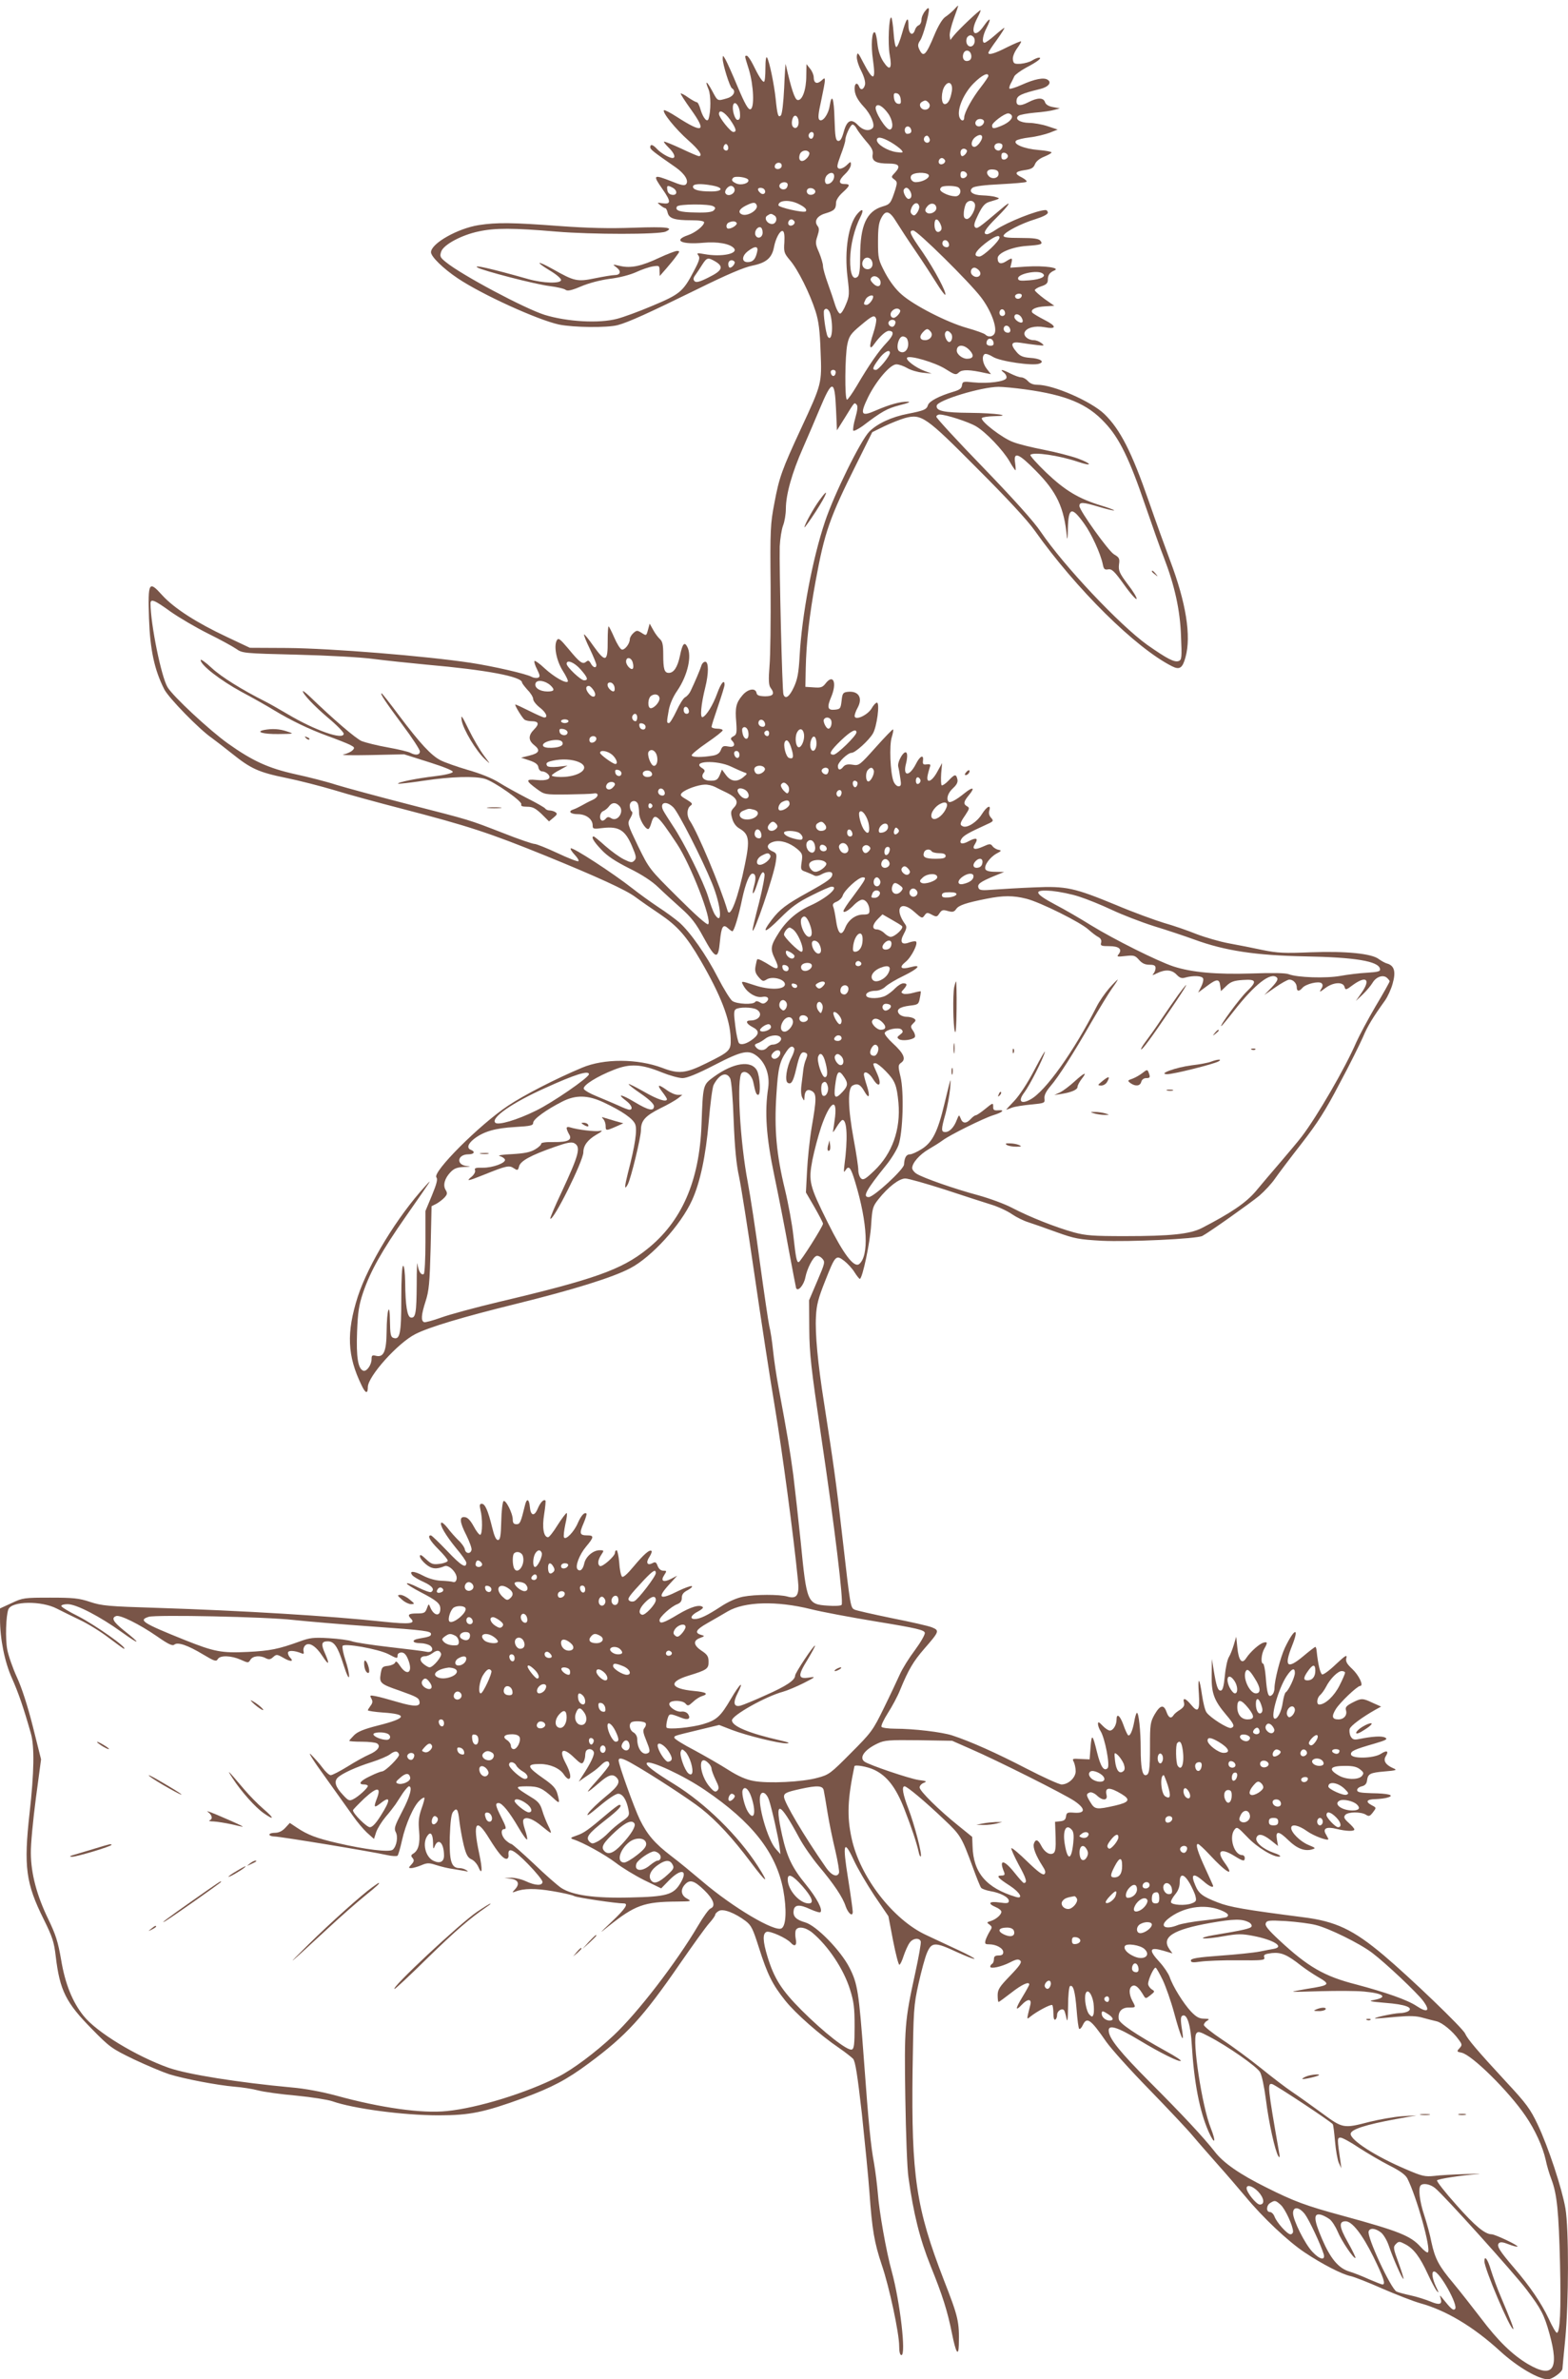 <?xml version="1.0" standalone="no"?>
<!DOCTYPE svg PUBLIC "-//W3C//DTD SVG 20010904//EN"
 "http://www.w3.org/TR/2001/REC-SVG-20010904/DTD/svg10.dtd">
<svg version="1.0" xmlns="http://www.w3.org/2000/svg"
 width="844pt" height="1280pt" viewBox="0 0 844 1280"
 preserveAspectRatio="xMidYMid meet">
<g transform="translate(0,1280) scale(0.1,-0.1)"
fill="#795548" stroke="none">
<path d="M5134 12747 c-12 -12 -33 -30 -47 -39 -15 -11 -37 -47 -57 -95 -46
-111 -60 -125 -82 -78 -9 19 -8 29 6 49 15 24 46 135 46 166 -1 10 -7 8 -20
-9 -11 -13 -20 -34 -20 -47 0 -14 -7 -27 -15 -30 -8 -3 -17 -14 -20 -25 -12
-37 -35 -22 -35 23 0 55 -11 42 -35 -43 -11 -39 -24 -71 -30 -72 -6 -1 -12 32
-15 75 -3 43 -9 80 -12 83 -13 13 -20 -142 -9 -200 14 -76 1 -90 -34 -37 -17
26 -28 59 -32 96 -3 31 -9 59 -14 62 -16 9 -22 -70 -10 -149 16 -113 2 -117
-52 -14 -28 55 -32 59 -35 35 -2 -15 8 -49 23 -78 17 -34 24 -61 21 -76 -7
-27 -24 -32 -32 -9 -10 24 -24 17 -24 -11 0 -32 15 -61 50 -99 38 -40 62 -99
47 -114 -19 -19 -52 -12 -77 14 -37 40 -61 29 -78 -33 -11 -39 -19 -52 -31
-50 -13 3 -16 22 -19 116 -3 113 -14 145 -26 73 -7 -48 -40 -91 -56 -75 -8 8
-5 35 10 102 11 51 20 99 20 108 0 16 -2 16 -19 0 -24 -21 -41 -13 -41 18 0
13 -9 34 -20 47 l-19 24 -1 -63 c0 -75 -22 -135 -47 -130 -15 3 -33 56 -64
193 -1 6 -5 -52 -8 -127 -4 -82 -11 -142 -18 -149 -14 -14 -19 2 -28 91 -8 75
-33 198 -46 220 -5 9 -9 -12 -9 -57 0 -40 -3 -73 -8 -73 -9 0 -29 31 -59 93
-13 26 -28 47 -33 47 -13 0 -13 3 11 -74 26 -86 31 -209 8 -214 -12 -2 -29 28
-68 120 -28 68 -58 134 -66 148 -14 24 -14 24 -15 4 0 -30 38 -152 50 -159 24
-15 9 -44 -27 -54 -52 -15 -49 -17 -79 39 -30 56 -42 61 -20 9 13 -31 13 -117
0 -158 -7 -22 -29 3 -43 49 -6 22 -15 40 -20 40 -5 0 -25 11 -46 25 -20 15
-39 24 -41 22 -2 -2 23 -41 56 -87 86 -120 65 -130 -78 -38 -34 22 -65 38 -68
35 -11 -11 64 -103 131 -162 58 -51 81 -85 56 -85 -4 0 -47 18 -95 41 -48 22
-89 39 -92 37 -2 -3 10 -17 26 -33 30 -29 39 -55 20 -55 -18 0 -64 27 -84 49
-22 24 -36 27 -36 9 0 -12 17 -25 138 -109 48 -34 72 -73 54 -91 -8 -8 -28 -4
-76 16 -100 39 -104 36 -51 -40 49 -70 48 -85 -3 -77 -26 4 -26 4 -8 -11 11
-9 23 -16 27 -16 4 0 10 -11 13 -25 8 -31 38 -40 129 -40 41 0 67 -4 67 -11 0
-18 -46 -55 -86 -69 -83 -28 -37 -52 82 -41 76 7 144 -5 165 -30 24 -29 -68
-48 -160 -31 -38 7 -42 6 -32 -7 10 -12 6 -28 -24 -84 -58 -111 -75 -125 -223
-187 -73 -31 -158 -62 -190 -70 -98 -26 -269 -16 -390 21 -108 34 -448 215
-532 284 -31 25 -34 31 -25 57 13 37 110 89 202 108 88 19 184 19 418 -1 192
-16 551 -16 588 0 48 22 7 27 -170 21 -134 -5 -250 -2 -402 9 -253 19 -337 20
-434 5 -114 -18 -257 -99 -257 -146 0 -24 67 -89 145 -141 130 -87 429 -223
544 -248 79 -16 260 -18 316 -3 57 15 167 65 430 194 160 79 250 117 295 126
74 15 105 41 116 99 9 48 33 92 47 87 8 -2 11 -23 9 -60 -4 -53 -1 -60 31 -98
42 -49 106 -177 137 -274 17 -54 23 -104 27 -216 7 -173 7 -173 -106 -416
-102 -220 -117 -261 -143 -401 -21 -109 -23 -141 -20 -447 1 -181 -1 -374 -6
-429 -6 -73 -4 -102 5 -115 25 -33 16 -47 -29 -47 -32 1 -44 5 -46 19 -6 28
-47 21 -76 -14 -34 -40 -40 -66 -33 -145 4 -57 2 -66 -15 -75 -15 -8 -17 -14
-9 -22 23 -23 13 -40 -19 -33 -26 5 -32 2 -40 -19 -6 -16 -19 -26 -42 -30 -59
-10 -111 -10 -115 1 -2 5 35 36 82 68 47 32 85 62 85 67 0 5 -13 9 -30 9 -16
0 -30 5 -30 10 0 6 16 56 35 111 19 56 35 107 35 115 0 32 -19 10 -39 -45 -23
-64 -59 -122 -79 -129 -15 -5 -9 67 14 159 19 76 19 139 0 139 -8 0 -18 -10
-21 -22 -7 -22 -34 -86 -58 -136 -6 -13 -19 -28 -29 -33 -10 -5 -31 -39 -47
-74 -17 -36 -35 -65 -40 -65 -13 0 -13 4 -1 71 6 32 24 73 46 104 55 81 80
187 53 236 -15 29 -26 15 -39 -49 -13 -61 -33 -92 -60 -92 -24 0 -30 20 -30
99 0 51 -4 70 -17 82 -10 9 -27 31 -37 50 l-19 34 -9 -33 c-9 -33 -9 -33 -34
-17 -24 15 -27 15 -45 -1 -10 -9 -19 -24 -19 -33 0 -25 -29 -61 -44 -55 -8 3
-26 32 -40 65 -14 32 -28 59 -30 59 -3 0 -5 -34 -5 -75 1 -118 -11 -122 -77
-30 -25 36 -48 64 -50 62 -3 -2 11 -37 31 -78 19 -40 35 -79 35 -86 0 -20 -18
-15 -30 8 -9 16 -14 18 -25 9 -19 -16 -34 -5 -95 69 -46 55 -54 61 -63 46 -17
-32 -2 -110 33 -165 18 -28 30 -54 26 -57 -11 -11 -75 26 -125 72 -26 25 -51
42 -54 39 -3 -4 3 -24 14 -45 16 -33 17 -40 5 -45 -8 -3 -24 -1 -35 5 -28 16
-208 57 -326 75 -245 37 -752 78 -990 80 l-200 1 -125 59 c-162 76 -282 153
-347 224 -72 80 -77 72 -71 -125 6 -169 29 -276 82 -381 24 -47 189 -216 256
-262 19 -14 69 -52 110 -85 101 -81 143 -100 290 -130 69 -14 186 -44 260 -66
74 -23 236 -67 360 -99 362 -94 472 -130 780 -255 272 -111 428 -182 479 -220
31 -23 90 -64 132 -92 96 -65 143 -118 220 -250 108 -186 159 -316 162 -420 2
-64 -3 -70 -131 -133 -111 -55 -149 -59 -237 -25 -133 50 -314 51 -432 1 -141
-59 -316 -149 -399 -205 -153 -102 -408 -357 -385 -385 8 -9 2 -34 -24 -97
l-35 -84 0 -167 c0 -92 -4 -169 -9 -172 -14 -9 -29 16 -34 54 -2 19 -4 -30 -4
-110 -1 -154 -6 -183 -32 -178 -19 4 -29 64 -30 191 -1 51 -5 87 -11 87 -6 0
-10 -66 -10 -178 0 -187 -7 -223 -44 -209 -13 5 -16 22 -17 89 -1 112 -17 64
-18 -57 -1 -105 -16 -139 -57 -129 -20 5 -24 3 -24 -18 0 -31 -27 -69 -45 -62
-28 11 -38 73 -33 208 4 108 10 145 32 211 40 117 100 224 232 413 144 206
143 205 104 162 -152 -166 -307 -421 -364 -595 -62 -194 -57 -319 20 -477 21
-45 34 -49 34 -10 0 57 161 237 256 285 75 38 252 91 544 163 307 76 517 141
612 191 115 60 273 233 333 366 43 94 74 237 90 424 8 96 20 185 26 196 30 58
69 74 89 36 7 -12 15 -111 19 -227 6 -147 14 -234 29 -302 11 -52 48 -286 82
-520 34 -234 83 -555 110 -715 41 -246 101 -693 125 -936 9 -81 -6 -103 -57
-88 -43 12 -172 12 -239 -1 -34 -7 -78 -26 -119 -53 -75 -49 -113 -67 -141
-67 -29 0 -19 22 19 41 17 9 29 19 25 23 -16 16 -64 2 -133 -39 -78 -47 -100
-54 -100 -31 0 17 63 74 96 86 17 7 24 17 24 34 0 19 9 30 33 42 17 10 27 19
20 21 -6 2 -39 -10 -72 -26 -101 -51 -117 -39 -48 36 l42 46 -33 -17 c-41 -21
-58 -12 -37 20 15 23 14 24 -5 24 -13 0 -24 10 -30 25 -8 22 -13 24 -29 15
-28 -14 -36 4 -15 35 9 14 14 28 11 31 -10 10 -42 -18 -97 -84 -34 -41 -56
-60 -62 -54 -6 6 -13 40 -15 76 -3 36 -10 66 -14 66 -5 0 -9 -6 -9 -14 0 -18
-68 -78 -81 -71 -14 9 -11 33 7 60 16 24 16 25 -9 25 -34 0 -74 -34 -82 -70
-7 -33 -22 -47 -36 -33 -15 15 9 79 46 123 43 51 43 60 6 60 -41 0 -44 10 -20
65 11 26 18 49 16 52 -11 10 -29 -10 -47 -51 -20 -47 -65 -93 -74 -77 -4 5 0
37 7 71 8 33 11 60 7 60 -4 0 -26 -29 -49 -65 -22 -36 -45 -65 -51 -65 -24 0
-33 53 -21 124 6 38 9 71 7 73 -9 10 -28 -10 -42 -44 -18 -43 -38 -38 -42 10
-4 44 -17 48 -26 10 -23 -94 -27 -103 -46 -103 -15 0 -20 7 -20 25 0 34 -39
110 -50 99 -5 -5 -11 -54 -12 -109 -2 -81 -6 -100 -18 -100 -10 0 -20 22 -31
68 -22 90 -38 127 -56 127 -11 0 -13 -7 -7 -33 12 -45 11 -130 -1 -134 -5 -1
-21 18 -35 45 -17 31 -32 48 -47 50 -32 5 -30 -25 8 -99 16 -33 29 -68 27 -77
-5 -24 -32 -21 -36 3 -2 11 -18 34 -36 50 -17 17 -43 46 -57 65 -15 19 -30 32
-34 28 -10 -10 23 -67 81 -138 30 -35 54 -70 54 -77 0 -33 -27 -17 -101 61
-45 47 -85 86 -90 86 -21 0 -5 -29 41 -75 27 -27 50 -54 50 -61 0 -6 -19 -14
-42 -17 -38 -5 -46 -2 -76 26 -23 22 -32 26 -32 15 0 -9 14 -28 32 -43 31 -26
57 -29 100 -11 24 11 70 -37 66 -67 -2 -14 -9 -20 -18 -18 -8 3 -37 6 -65 7
-31 1 -69 12 -99 28 -49 26 -77 26 -56 1 7 -8 34 -24 61 -36 46 -21 61 -41 39
-54 -5 -3 -36 8 -70 25 -33 17 -60 26 -60 21 0 -5 33 -25 73 -46 89 -46 107
-62 107 -90 0 -45 -36 -38 -55 10 -7 18 -8 18 -17 -7 -9 -25 -15 -28 -54 -28
-45 0 -53 -7 -32 -28 27 -27 -8 -31 -142 -17 -296 32 -765 60 -1225 75 -261 8
-297 11 -360 32 -60 20 -90 23 -215 23 -139 0 -148 -1 -207 -29 l-63 -29 0
-56 c0 -108 25 -233 65 -321 34 -77 61 -154 101 -295 20 -69 18 -209 -7 -430
-32 -288 -20 -377 76 -570 47 -95 56 -122 65 -200 22 -184 55 -249 195 -391
95 -97 106 -105 226 -163 70 -33 156 -69 190 -80 81 -25 258 -59 352 -67 40
-3 97 -12 127 -20 30 -8 123 -21 205 -28 83 -8 169 -22 193 -30 113 -40 383
-76 573 -76 168 0 244 16 456 93 154 57 234 99 351 186 203 150 293 248 492
537 68 98 138 196 157 217 18 20 33 41 33 47 0 5 9 14 20 20 24 13 87 -12 144
-55 30 -23 39 -42 71 -143 46 -145 73 -199 142 -285 56 -70 187 -185 290 -255
32 -22 65 -48 75 -58 12 -15 23 -84 47 -294 16 -151 35 -342 41 -425 14 -200
26 -269 66 -389 41 -119 94 -369 94 -438 0 -29 4 -48 12 -48 26 0 -7 285 -52
450 -30 108 -68 324 -75 421 -4 46 -13 118 -20 159 -18 95 -30 217 -55 560
-27 366 -34 409 -78 495 -47 92 -178 226 -238 243 -49 14 -67 32 -62 64 4 32
32 34 89 7 27 -12 52 -20 55 -16 14 13 -20 77 -77 147 -75 91 -103 150 -129
266 -43 195 -18 191 93 -15 22 -41 69 -108 104 -150 81 -96 130 -169 145 -217
14 -39 38 -58 38 -29 0 10 -11 90 -25 178 -31 191 -23 215 30 101 20 -44 70
-129 111 -191 l76 -112 25 -131 c14 -71 29 -130 34 -130 4 0 15 22 23 48 9 26
23 58 32 70 17 25 52 29 60 8 3 -7 -11 -85 -30 -172 -56 -256 -59 -289 -53
-672 3 -191 10 -383 17 -427 27 -194 61 -331 119 -475 64 -158 91 -243 115
-363 21 -105 35 -128 37 -62 3 125 -2 148 -81 350 -149 385 -175 558 -168
1126 5 328 6 350 32 467 15 67 35 142 46 167 25 58 43 58 161 3 49 -22 91 -39
94 -36 3 2 -37 24 -87 47 -51 24 -129 60 -173 81 -178 82 -357 314 -401 520
-26 118 -22 211 15 388 3 10 70 -2 106 -19 70 -33 118 -96 163 -212 40 -103
65 -178 77 -231 3 -15 8 -26 11 -23 9 8 -34 172 -66 255 -30 78 -38 122 -21
122 13 0 109 -80 212 -178 90 -85 95 -94 155 -257 20 -55 40 -105 45 -111 5
-6 28 -14 50 -18 54 -9 99 -33 99 -52 0 -13 -8 -15 -50 -9 -56 8 -67 -5 -20
-25 17 -7 30 -18 30 -25 0 -16 -29 -41 -58 -50 -21 -6 -22 -8 -6 -19 15 -12
15 -15 1 -37 -8 -13 -18 -34 -22 -46 -5 -20 -3 -23 19 -23 38 0 76 -21 76 -42
0 -13 -7 -18 -25 -18 -18 0 -25 -5 -25 -19 0 -11 -4 -23 -10 -26 -5 -3 -10
-10 -10 -15 0 -14 60 -1 107 23 33 17 45 19 55 9 9 -9 -3 -27 -55 -81 -57 -59
-67 -74 -67 -105 0 -20 2 -36 5 -36 3 0 34 23 69 50 56 44 96 62 96 44 0 -4
-16 -33 -36 -66 -39 -64 -41 -82 -4 -43 31 33 54 33 46 0 -21 -84 -21 -81 0
-64 33 27 111 69 118 62 3 -3 6 -24 6 -45 0 -24 4 -37 10 -33 6 3 10 15 10 26
0 20 25 37 37 25 3 -3 9 -23 13 -43 6 -27 8 -9 9 64 0 56 5 104 10 108 18 10
28 -29 36 -127 4 -54 10 -100 14 -103 5 -2 13 7 19 20 22 47 42 33 127 -90 27
-38 130 -153 230 -255 99 -102 205 -214 235 -250 30 -36 91 -105 135 -155 44
-49 110 -126 147 -170 95 -115 231 -243 321 -303 93 -62 199 -117 247 -127 19
-4 96 -34 170 -67 74 -32 166 -68 205 -79 138 -38 286 -126 430 -258 92 -84
206 -151 257 -151 24 0 78 40 78 57 0 4 7 76 15 158 19 198 20 592 1 705 -19
108 -91 327 -149 450 -40 84 -60 112 -169 229 -158 171 -208 230 -222 261 -12
29 -298 303 -438 421 -164 138 -258 183 -436 205 -310 40 -394 54 -459 80 -80
31 -101 47 -119 91 -27 62 -11 70 43 23 29 -26 53 -38 53 -26 0 2 -18 41 -39
87 -44 95 -58 139 -43 139 5 0 33 -26 62 -57 91 -99 141 -126 81 -43 -46 64
-20 81 54 35 47 -29 55 -30 55 -10 0 8 -6 15 -14 15 -43 0 -72 95 -42 136 14
18 17 16 68 -37 54 -58 146 -113 176 -107 10 2 -6 12 -34 21 -57 20 -100 58
-91 81 9 24 35 19 77 -14 l39 -31 -6 36 c-8 47 10 46 62 -5 45 -44 86 -60 125
-50 24 7 23 8 -18 25 -43 18 -92 66 -92 91 0 23 39 16 85 -17 36 -26 115 -55
115 -43 0 2 -6 13 -12 24 -21 33 1 45 56 31 53 -13 96 -14 96 -3 0 5 -14 21
-31 36 -24 22 -28 30 -18 42 14 17 82 18 110 2 17 -11 22 -10 39 12 19 25 19
25 -6 38 -36 19 -29 32 19 33 23 1 53 4 67 9 40 12 3 22 -87 23 -61 2 -78 5
-78 17 0 8 11 17 25 20 17 4 26 14 28 30 5 38 16 43 94 50 64 5 70 8 48 17
-42 18 -56 41 -41 65 18 28 6 34 -26 13 -38 -25 -156 -28 -161 -4 -3 18 16 27
127 59 62 18 72 24 57 32 -17 10 -68 7 -143 -8 -25 -5 -33 -2 -43 15 -6 12 -8
30 -5 40 5 17 66 62 138 103 l31 17 -45 20 c-55 26 -61 26 -110 1 -32 -17 -39
-25 -34 -41 8 -26 -11 -49 -41 -49 -34 0 -38 16 -14 55 22 36 116 125 131 125
21 0 -6 57 -42 91 -30 28 -37 41 -32 60 5 19 -6 13 -56 -34 -33 -32 -67 -57
-74 -55 -11 4 -23 58 -30 126 -1 12 -4 22 -7 22 -3 0 -33 -23 -65 -50 -87 -73
-105 -56 -60 57 41 103 12 95 -39 -12 -24 -51 -56 -174 -56 -218 0 -14 -6 -30
-14 -36 -19 -16 -26 6 -33 97 -3 39 -10 72 -14 72 -14 0 -10 52 6 80 19 33 18
39 -4 33 -22 -6 -70 -48 -93 -83 -23 -36 -41 -14 -48 58 l-6 57 -13 -44 c-7
-24 -19 -54 -26 -65 -8 -12 -18 -57 -22 -101 -6 -60 -12 -80 -23 -80 -15 0
-23 23 -38 115 l-9 55 -1 -85 c-2 -98 12 -137 77 -214 44 -52 49 -64 28 -72
-16 -6 -113 55 -133 84 -8 11 -18 53 -24 93 -14 98 -24 102 -17 7 6 -91 -4
-106 -42 -59 -30 36 -46 40 -38 11 4 -15 -2 -25 -21 -38 -15 -9 -31 -22 -35
-29 -13 -21 -27 -15 -38 17 -15 42 -34 38 -64 -13 -23 -41 -25 -53 -25 -170 0
-132 -4 -157 -25 -157 -17 0 -25 46 -25 140 0 100 -11 201 -21 195 -4 -3 -10
-24 -14 -48 -9 -50 -24 -82 -34 -71 -4 5 -16 30 -25 57 -18 49 -36 62 -36 26
0 -29 -18 -59 -36 -59 -8 0 -26 12 -39 26 -20 21 -25 23 -25 10 0 -9 6 -27 14
-39 23 -36 52 -185 38 -199 -20 -20 -38 8 -57 85 -24 98 -29 103 -35 27 l-5
-65 -48 2 c-44 3 -47 2 -37 -16 5 -11 10 -33 10 -50 0 -34 -39 -71 -76 -71
-13 0 -97 38 -188 85 -162 84 -303 147 -401 179 -56 18 -206 36 -307 36 -37 0
-70 5 -73 10 -4 6 12 39 34 74 22 34 53 91 67 127 44 107 70 151 129 219 81
93 83 98 42 115 -19 8 -117 30 -218 50 -101 21 -191 41 -200 46 -21 11 -22 16
-64 384 -34 300 -48 397 -99 725 -34 214 -49 375 -44 467 3 63 13 100 48 188
56 142 59 146 104 112 19 -15 44 -42 56 -62 12 -19 25 -35 28 -35 14 0 56 198
61 290 6 89 8 99 39 138 53 67 112 112 145 112 16 0 111 -27 211 -59 99 -33
212 -69 250 -81 37 -11 89 -35 113 -52 25 -17 64 -36 87 -43 22 -7 91 -31 151
-53 100 -36 123 -40 245 -47 144 -7 512 10 542 26 39 21 256 175 306 216 29
25 67 66 84 91 18 26 82 111 143 189 87 112 130 179 206 325 54 100 109 212
125 248 25 60 54 107 120 199 13 19 32 59 40 89 18 63 10 96 -28 108 -13 3
-33 15 -46 24 -37 30 -177 44 -365 37 -143 -6 -181 -4 -260 12 -51 11 -132 27
-182 36 -49 9 -128 32 -175 50 -47 19 -125 46 -175 60 -49 15 -165 57 -257 96
-226 93 -268 103 -443 95 -77 -3 -174 -9 -216 -12 -63 -5 -77 -4 -82 9 -8 20
8 32 79 62 l59 24 -48 1 c-32 0 -49 5 -53 14 -8 20 24 64 60 84 27 14 28 17
11 20 -11 2 -26 11 -32 19 -11 15 -16 15 -53 -2 -45 -20 -61 -14 -41 16 18 30
6 35 -34 14 -37 -21 -56 -14 -39 13 11 17 37 32 127 73 45 20 47 22 32 39 -11
12 -14 26 -10 39 11 35 -13 24 -40 -19 -26 -42 -77 -75 -101 -66 -20 8 -18 18
12 61 22 34 24 39 10 47 -22 12 -20 25 9 60 35 42 23 48 -23 11 -47 -38 -78
-54 -86 -46 -14 15 -4 47 23 72 22 20 28 34 24 50 -7 28 -14 27 -48 -9 -15
-16 -32 -27 -36 -25 -4 3 -5 31 -3 63 l5 57 -26 -47 c-29 -54 -61 -66 -52 -20
3 15 9 35 12 45 6 14 2 17 -16 15 -20 -3 -23 1 -21 20 5 35 -16 26 -38 -18
-36 -70 -72 -68 -53 3 6 23 8 48 3 56 -11 21 -52 -47 -45 -74 3 -11 8 -39 11
-62 6 -36 4 -43 -10 -43 -9 0 -21 12 -27 28 -17 45 -23 194 -9 236 6 20 10 39
7 42 -2 2 -44 -41 -93 -96 -87 -97 -90 -100 -125 -94 -25 4 -39 1 -49 -10 -17
-22 -30 -20 -30 3 0 20 53 71 74 71 19 0 92 66 114 103 22 36 39 167 22 167
-6 0 -19 -14 -29 -32 -23 -37 -91 -67 -91 -39 1 9 7 27 15 41 31 55 7 95 -53
88 -24 -3 -28 -8 -32 -48 -5 -42 -7 -45 -37 -48 -39 -4 -43 13 -18 71 30 73
11 122 -29 73 -18 -24 -27 -27 -66 -24 l-45 3 2 100 c3 139 19 283 53 468 49
267 75 341 223 637 l82 165 65 32 c36 17 86 37 111 44 89 24 112 8 389 -271
162 -162 268 -276 310 -335 222 -313 542 -630 738 -729 41 -21 57 -11 73 48
32 114 3 294 -83 521 -27 72 -79 216 -115 320 -91 262 -153 385 -239 468 -71
68 -274 157 -360 157 -22 0 -40 7 -51 20 -10 11 -26 20 -36 20 -10 0 -35 9
-57 20 -45 23 -63 26 -36 5 10 -8 16 -21 13 -29 -7 -19 -100 -31 -178 -23 -54
6 -58 5 -61 -16 -2 -17 -14 -25 -48 -35 -74 -22 -128 -50 -135 -71 -7 -24 -21
-30 -108 -47 -89 -17 -165 -53 -208 -96 -47 -48 -189 -337 -238 -483 -68 -202
-125 -505 -137 -725 -5 -92 -12 -126 -31 -167 -24 -52 -46 -67 -56 -39 -7 17
-23 691 -20 796 2 41 10 92 18 113 8 20 15 61 15 90 0 76 33 194 92 327 28 63
68 158 90 210 67 160 81 160 88 -1 l5 -114 44 70 c53 86 49 81 62 68 7 -7 5
-29 -7 -71 -10 -34 -14 -65 -11 -69 4 -3 26 8 50 25 104 79 131 94 199 112 49
12 63 19 43 19 -39 1 -96 -15 -168 -46 -83 -37 -90 -24 -44 71 45 90 119 176
152 176 13 0 39 -9 58 -20 18 -11 56 -22 83 -25 l49 -5 -40 15 c-48 18 -103
60 -92 71 14 14 151 -26 206 -61 51 -32 56 -34 73 -18 18 16 58 15 142 -4 l30
-6 -22 28 c-23 29 -29 69 -12 80 6 4 26 -3 45 -15 38 -24 216 -50 250 -36 30
11 3 28 -52 31 -37 3 -53 10 -70 30 -37 43 -31 59 20 51 23 -4 62 -9 87 -12
42 -5 44 -4 26 10 -11 9 -29 16 -41 16 -31 0 -57 22 -50 42 10 25 56 37 106
28 68 -13 68 5 1 39 -33 17 -63 35 -66 40 -10 16 18 30 69 33 l50 3 -53 37
c-28 21 -52 42 -52 47 0 5 16 15 35 21 26 8 35 17 35 33 0 28 10 41 35 52 36
14 -53 27 -149 21 l-88 -6 6 25 c7 29 4 30 -29 9 -28 -18 -45 -12 -45 17 0 28
75 60 154 66 83 6 91 9 76 28 -9 11 -35 15 -107 15 -71 0 -94 3 -91 13 6 19
95 65 171 88 41 13 67 26 67 35 0 8 -6 14 -12 14 -44 0 -207 -65 -268 -106
-19 -13 -40 -24 -47 -24 -27 0 -11 28 52 90 73 73 87 101 23 45 -123 -104
-129 -108 -140 -97 -8 8 -3 27 18 69 22 45 36 60 59 67 60 18 61 18 35 26 -14
5 -46 8 -71 9 -53 1 -79 21 -54 41 10 8 64 15 150 19 74 4 137 9 140 13 4 4
-7 14 -24 23 -43 21 -39 32 15 40 36 5 47 12 55 32 6 15 24 30 49 40 22 9 40
19 40 23 0 4 -31 10 -69 13 -78 6 -140 32 -122 50 6 6 39 14 74 18 35 4 83 16
107 25 l43 17 -54 18 c-30 10 -75 18 -100 18 -50 1 -79 21 -57 38 7 6 47 13
88 17 41 3 89 10 105 15 l30 8 -37 7 c-24 4 -39 14 -43 26 -8 26 -40 26 -90 0
-46 -24 -68 -19 -63 12 3 24 27 35 126 59 45 11 65 35 41 50 -20 14 -70 4
-139 -27 -33 -15 -63 -24 -66 -21 -3 3 0 16 7 29 7 12 15 30 19 38 4 8 32 29
63 46 63 33 89 54 69 54 -7 0 -23 -7 -36 -15 -12 -8 -40 -16 -62 -18 -35 -2
-39 1 -42 23 -2 15 8 39 22 59 14 19 24 36 22 38 -2 3 -36 -12 -75 -31 -66
-34 -101 -44 -101 -30 0 4 20 35 46 70 25 35 43 64 40 64 -3 0 -26 -18 -51
-40 -25 -22 -50 -40 -56 -40 -15 0 -10 39 12 81 27 54 19 59 -16 9 -49 -71
-77 -36 -34 44 11 21 19 40 17 41 -4 4 -116 -102 -143 -135 l-20 -25 -3 22
c-2 12 8 54 22 93 14 38 25 70 23 70 -1 0 -12 -10 -23 -23z m110 -152 c8 -21
-3 -45 -20 -45 -18 0 -28 24 -20 45 3 8 12 15 20 15 7 0 16 -7 20 -15z m-16
-93 c2 -13 -3 -25 -13 -28 -23 -9 -38 10 -30 36 9 27 39 22 43 -8z m92 -111
c0 -4 -18 -31 -39 -58 -47 -59 -91 -139 -91 -165 0 -27 -24 -17 -28 11 -7 44
29 123 79 173 44 44 79 61 79 39z m-197 -84 c-8 -45 -21 -67 -38 -67 -21 0
-20 69 1 98 22 32 45 12 37 -31z m-275 -40 c3 -23 0 -28 -15 -25 -11 2 -19 14
-21 31 -3 23 0 28 15 25 11 -2 19 -14 21 -31z m149 -18 c16 -16 5 -39 -18 -39
-24 0 -37 29 -18 41 18 11 23 11 36 -2z m-1014 -60 c2 -24 -2 -34 -13 -34 -15
0 -32 59 -23 82 9 24 35 -9 36 -48z m797 1 c26 -36 31 -83 10 -87 -20 -4 -85
100 -76 122 8 21 37 5 66 -35z m-850 -34 c33 -48 37 -66 17 -66 -15 0 -77 78
-77 97 0 27 30 11 60 -31z m1515 24 c10 -15 -13 -39 -53 -56 -43 -18 -52 -18
-52 1 0 15 66 65 87 65 6 0 15 -5 18 -10z m-1147 -29 c5 -29 -13 -50 -29 -34
-15 15 -3 66 14 60 7 -2 14 -14 15 -26z m995 3 c11 -11 -5 -34 -24 -34 -18 0
-26 20 -12 33 8 9 28 9 36 1z m-682 -46 c7 -13 30 -43 51 -68 31 -35 39 -51
35 -73 -5 -34 19 -47 88 -47 54 0 64 -14 34 -47 -23 -24 -23 -25 -6 -38 17
-12 17 -18 7 -52 -25 -77 -28 -82 -70 -94 -86 -26 -120 -102 -120 -266 0 -73
-4 -104 -14 -112 -25 -21 -41 16 -40 93 1 76 23 165 55 228 20 40 13 50 -14
20 -50 -55 -73 -199 -55 -344 11 -90 10 -101 -8 -144 -10 -26 -24 -49 -31 -51
-6 -2 -18 17 -27 44 -8 26 -26 80 -40 118 -14 39 -26 80 -26 93 0 13 -10 46
-21 73 -20 45 -21 54 -9 89 10 31 10 42 1 54 -21 26 -3 55 42 68 47 14 57 23
57 57 0 14 14 36 35 55 42 38 43 46 10 46 -33 0 -32 20 5 55 17 16 30 38 30
49 0 19 -1 18 -24 -4 -14 -13 -32 -20 -40 -17 -13 5 -12 15 9 72 14 36 25 72
25 81 0 24 28 84 39 84 6 0 16 -10 22 -22z m292 -2 c7 -16 -1 -26 -20 -26 -7
0 -13 9 -13 20 0 23 25 27 33 6z m-523 -30 c0 -8 -4 -17 -9 -21 -12 -7 -24 12
-16 25 9 15 25 12 25 -4z m896 -40 c-9 -15 -23 -26 -31 -26 -23 0 -18 37 7 54
31 22 46 4 24 -28z m-273 19 c8 -18 -11 -31 -25 -17 -11 11 -3 32 12 32 4 0
10 -7 13 -15z m-208 -20 c24 -14 49 -33 57 -42 12 -15 9 -16 -29 -11 -46 7
-103 41 -103 64 0 21 26 17 75 -11z m-875 -31 c0 -14 -12 -19 -23 -8 -9 9 4
35 14 28 5 -3 9 -12 9 -20z m1473 20 c9 -10 -4 -34 -18 -34 -17 0 -28 17 -20
30 7 11 28 13 38 4z m-190 -31 c8 -7 -11 -33 -24 -33 -5 0 -9 9 -9 20 0 19 20
27 33 13z m-847 -14 c3 -6 -3 -21 -15 -32 -25 -25 -47 -12 -36 22 7 22 39 29
51 10z m1069 -19 c0 -8 -8 -16 -17 -18 -13 -2 -18 3 -18 18 0 15 5 20 18 18 9
-2 17 -10 17 -18z m-339 -21 c8 -14 -18 -31 -30 -19 -9 9 0 30 14 30 5 0 12
-5 16 -11z m-880 -38 c-10 -16 -36 -13 -36 3 0 17 21 27 34 16 4 -5 5 -13 2
-19z m1169 -36 c0 -25 -37 -32 -54 -11 -18 21 -4 38 27 34 19 -2 27 -9 27 -23z
m-170 -5 c0 -8 -8 -16 -17 -18 -13 -2 -18 3 -18 18 0 15 5 20 18 18 9 -2 17
-10 17 -18z m-715 -8 c0 -21 -18 -42 -37 -42 -16 0 -17 32 -1 48 18 18 38 15
38 -6z m510 3 c0 -16 -38 -35 -71 -35 -24 0 -37 29 -18 41 25 15 89 11 89 -6z
m-972 -23 c6 -18 -39 -31 -65 -19 -24 11 -28 19 -16 31 12 11 76 2 81 -12z
m212 -26 c0 -8 -5 -18 -10 -21 -17 -11 -40 3 -34 20 8 19 44 20 44 1z m-406
-4 c62 -11 58 -32 -6 -32 -67 0 -98 9 -98 26 0 15 39 18 104 6z m-213 -12 c27
-15 25 -42 -3 -38 -15 2 -24 11 -26 26 -4 25 1 27 29 12z m332 -4 c10 -26 -34
-49 -48 -26 -8 13 13 40 30 40 7 0 15 -6 18 -14z m1201 8 c22 -9 20 -41 -3
-49 -11 -3 -36 1 -55 9 -35 15 -43 26 -29 39 8 9 66 9 87 1z m-1039 -14 c11
-17 -5 -32 -21 -19 -8 6 -14 15 -14 20 0 12 27 11 35 -1z m273 -7 c5 -17 -26
-29 -40 -15 -6 6 -7 15 -3 22 9 14 37 9 43 -7z m512 -3 c11 -21 6 -40 -10 -40
-13 0 -32 39 -25 50 10 16 23 12 35 -10z m-604 -66 c35 -17 50 -31 41 -41 -10
-10 -147 21 -147 33 0 27 58 31 106 8z m951 0 c9 -25 -24 -86 -45 -82 -13 3
-16 12 -14 38 2 19 8 41 14 48 14 17 37 15 45 -4z m-1174 -8 c10 -25 -48 -61
-78 -50 -25 10 -17 29 18 47 40 20 53 21 60 3z m875 -7 c1 -8 -4 -23 -12 -34
-12 -16 -17 -17 -27 -8 -10 10 -10 18 -1 39 13 26 35 28 40 3z m92 -9 c0 -20
-33 -36 -50 -25 -14 9 -12 21 5 39 19 19 45 10 45 -14z m-1200 10 c12 -7 12
-11 2 -22 -9 -9 -40 -13 -99 -11 -83 1 -112 10 -99 32 9 14 175 15 196 1z
m985 -84 c17 -27 62 -97 102 -155 40 -58 91 -137 114 -174 23 -37 44 -65 47
-63 9 10 -57 134 -121 228 -70 100 -78 118 -51 118 21 0 302 -277 365 -360 51
-67 85 -155 74 -190 -7 -21 -34 -27 -51 -10 -6 6 -50 22 -100 36 -109 31 -284
121 -350 179 -32 27 -64 70 -89 116 -37 71 -39 78 -39 169 0 72 4 103 18 128
23 44 44 39 81 -22z m-657 35 c20 -12 10 -46 -12 -46 -27 0 -46 33 -26 45 18
12 21 12 38 1z m108 -32 c8 -14 -18 -31 -30 -19 -9 9 0 30 14 30 5 0 12 -5 16
-11z m786 -14 c8 -18 8 -29 1 -36 -17 -17 -33 -1 -33 32 0 36 16 38 32 4z
m-1097 6 c6 -10 -25 -31 -44 -31 -15 0 -14 27 2 33 20 9 35 8 42 -2z m140 -52
c0 -28 -29 -38 -39 -13 -7 19 11 47 28 41 6 -2 11 -14 11 -28z m1275 -27 c0
-19 -88 -102 -108 -102 -36 0 -25 26 29 69 48 38 79 51 79 33z m-272 -35 c2
-10 -3 -17 -12 -17 -18 0 -29 16 -21 31 9 14 29 6 33 -14z m-1033 -44 c-9 -39
-23 -53 -51 -53 -33 0 -32 33 2 59 39 30 58 28 49 -6z m619 -49 c9 -24 -5 -45
-28 -42 -24 3 -33 32 -16 53 13 16 36 10 44 -11z m-843 -1 c46 -28 37 -49 -36
-85 -49 -25 -68 -29 -76 -21 -9 9 -8 18 5 35 9 13 26 38 37 56 24 37 30 38 70
15z m102 0 c8 -7 -11 -33 -24 -33 -5 0 -9 9 -9 20 0 19 20 27 33 13z m1317
-48 c22 -26 -12 -49 -37 -24 -14 14 -6 39 12 39 7 0 18 -7 25 -15z m340 -15
c26 -16 -5 -33 -70 -38 -50 -4 -60 -2 -60 11 0 24 102 45 130 27z m-870 -50
c0 -25 -22 -26 -43 -2 -13 14 -14 21 -5 30 16 16 48 -3 48 -28z m760 -69 c0
-14 -18 -23 -30 -16 -6 4 -8 11 -5 16 8 12 35 12 35 0z m-800 -7 c0 -16 -23
-44 -35 -44 -18 0 -18 5 -5 31 10 17 40 27 40 13z m-229 -100 c16 -71 5 -148
-16 -114 -10 17 -26 130 -19 141 10 17 29 4 35 -27z m374 27 c6 -10 -21 -41
-35 -41 -16 0 -22 21 -10 35 14 17 36 20 45 6z m565 -17 c0 -8 -7 -14 -15 -14
-15 0 -21 21 -9 33 10 9 24 -2 24 -19z m89 -23 c6 -10 8 -21 4 -24 -9 -10 -43
12 -43 28 0 21 27 18 39 -4z m-783 -6 c3 -8 -4 -44 -16 -80 -24 -71 -20 -94 7
-54 28 39 61 69 77 69 31 0 27 -23 -11 -63 -43 -45 -94 -118 -162 -234 -24
-40 -47 -73 -52 -73 -13 0 -11 239 2 298 9 43 18 57 71 101 64 54 75 59 84 36z
m104 -19 c0 -8 -5 -18 -11 -22 -14 -8 -33 11 -25 25 10 16 36 13 36 -3z m618
-39 c2 -10 -3 -17 -12 -17 -18 0 -29 16 -21 31 9 14 29 6 33 -14z m-428 -12
c15 -19 -3 -45 -31 -45 -27 0 -33 19 -13 41 21 23 28 24 44 4z m109 -9 c12
-14 5 -46 -10 -46 -12 0 -27 33 -22 48 6 16 18 15 32 -2z m-235 -32 c16 -42
-12 -84 -43 -64 -21 12 -5 80 18 80 11 0 22 -7 25 -16z m464 -17 c2 -12 -3
-17 -17 -17 -12 0 -21 6 -21 13 0 31 32 34 38 4z m-129 -41 c26 -28 21 -46
-14 -46 -25 0 -55 24 -55 44 0 34 38 35 69 2z m-429 -14 c0 -18 -61 -92 -75
-92 -22 0 -19 12 15 58 27 38 60 56 60 34z m-292 -109 c-4 -22 -22 -20 -26 1
-2 10 3 16 13 16 10 0 15 -7 13 -17z m1022 -88 c218 -30 333 -77 427 -179 78
-82 133 -196 218 -446 37 -107 81 -233 100 -280 58 -151 87 -281 92 -422 5
-114 4 -128 -12 -134 -23 -9 -63 12 -170 87 -149 107 -449 425 -573 608 -36
54 -144 174 -309 345 -139 143 -253 267 -253 274 0 6 8 12 18 12 33 0 154 -39
195 -63 53 -31 145 -127 181 -189 15 -27 30 -48 32 -48 2 0 1 18 -2 40 -10 63
19 52 112 -43 113 -114 152 -198 167 -357 2 -19 5 2 5 47 3 114 20 120 87 27
40 -55 89 -162 101 -220 5 -26 10 -30 28 -27 20 4 34 -9 87 -83 34 -48 65 -82
67 -76 2 7 -19 42 -48 79 -45 60 -50 73 -47 105 5 33 2 39 -27 56 -30 18 -186
236 -186 260 0 22 19 21 100 -3 46 -14 85 -23 87 -21 2 2 -29 14 -69 26 -122
37 -195 81 -296 177 -51 49 -89 92 -86 96 17 17 155 -3 258 -38 77 -26 76 -11
-1 18 -39 14 -122 35 -183 47 -62 12 -137 30 -167 42 -58 21 -177 113 -168
129 4 5 32 9 63 10 114 2 10 17 -125 18 -143 1 -186 10 -181 39 5 29 238 100
333 101 22 0 87 -6 145 -14z m-4601 -1196 c47 -33 138 -86 202 -118 65 -32
132 -69 151 -82 32 -23 40 -24 328 -31 162 -4 347 -14 410 -23 63 -8 194 -22
290 -31 319 -28 510 -64 510 -96 0 -4 14 -22 30 -40 17 -17 30 -39 30 -49 0
-10 16 -30 35 -45 33 -25 47 -54 25 -54 -6 0 -42 16 -80 35 -38 19 -72 35 -76
35 -7 0 37 -73 50 -82 6 -4 23 -8 38 -8 38 0 42 -15 13 -44 -32 -32 -32 -59 1
-85 34 -27 27 -43 -27 -56 l-44 -11 45 -15 c33 -11 46 -22 48 -37 2 -13 11
-22 21 -22 10 0 24 -7 32 -16 20 -24 -6 -36 -64 -30 -59 6 -58 -4 2 -48 42
-31 43 -31 164 -30 67 1 131 3 141 5 33 7 29 -20 -6 -35 -18 -8 -44 -22 -58
-30 -14 -8 -33 -17 -42 -20 -33 -10 -19 -26 22 -26 45 0 80 -27 80 -60 0 -20
4 -21 58 -14 83 9 117 -12 153 -96 24 -56 26 -67 13 -80 -12 -12 -19 -11 -56
7 -24 12 -68 44 -100 72 -31 28 -59 51 -62 51 -16 0 -2 -26 40 -70 32 -35 75
-63 150 -101 69 -34 123 -69 158 -103 29 -28 84 -78 122 -112 54 -48 80 -81
120 -155 66 -121 80 -124 89 -24 8 82 17 96 44 71 10 -9 20 -16 23 -16 9 0 34
82 53 175 18 83 39 135 55 135 17 0 21 -20 10 -61 -17 -61 -5 -59 15 3 20 62
32 78 40 56 3 -8 -10 -77 -29 -153 -20 -76 -36 -143 -35 -149 2 -35 116 297
125 369 6 41 5 45 -20 56 -34 16 -30 40 9 51 37 10 85 -5 126 -39 28 -24 30
-30 24 -70 -6 -41 -5 -44 22 -53 15 -6 35 -14 44 -19 9 -6 24 -4 40 5 31 17
59 18 59 1 0 -21 -25 -39 -130 -97 -118 -65 -153 -92 -196 -148 -59 -78 -37
-74 44 7 62 62 96 87 171 124 51 26 99 47 107 47 44 0 -25 -61 -113 -101 -72
-32 -130 -82 -171 -147 -44 -69 -47 -86 -22 -138 26 -52 20 -65 -18 -42 -44
28 -72 42 -76 37 -2 -2 -6 -19 -9 -36 -5 -25 -1 -39 16 -59 21 -24 25 -25 44
-13 31 19 98 1 98 -26 0 -30 -84 -32 -164 -5 -76 25 -75 25 -56 -8 22 -36 66
-61 98 -55 30 6 42 -10 21 -28 -12 -10 -20 -10 -34 -1 -12 7 -21 8 -25 2 -10
-16 -98 -12 -123 5 -12 9 -47 66 -78 126 -62 121 -149 245 -208 297 -21 18
-72 56 -114 83 -42 28 -104 73 -137 99 -107 84 -324 225 -333 216 -3 -4 7 -19
22 -35 15 -16 24 -31 19 -34 -5 -3 -56 17 -113 44 -58 27 -113 49 -123 49 -10
0 -87 26 -170 59 -189 73 -165 66 -512 155 -159 41 -333 88 -385 104 -52 17
-151 42 -220 57 -144 32 -229 70 -364 166 -99 71 -295 253 -324 302 -34 56
-91 338 -92 450 0 28 21 20 109 -44z m2487 -274 c4 -14 4 -29 0 -32 -9 -10
-36 18 -36 38 0 28 29 23 36 -6z m-282 -35 c39 -44 45 -60 20 -60 -18 0 -94
72 -94 89 0 24 40 9 74 -29z m-161 -87 c25 -24 21 -33 -16 -33 -42 0 -73 21
-64 45 8 20 51 14 80 -12z m345 -11 c4 -24 -7 -29 -26 -10 -18 18 -15 40 6 36
9 -2 18 -13 20 -26z m-114 -14 c23 -33 1 -51 -25 -19 -18 22 -18 41 1 41 5 0
16 -10 24 -22z m356 -46 c0 -20 -29 -52 -47 -52 -19 0 -17 57 4 68 21 13 43 4
43 -16z m158 -65 c2 -10 -3 -17 -12 -17 -10 0 -16 9 -16 21 0 24 23 21 28 -4z
m-278 -37 c0 -11 -4 -20 -9 -20 -14 0 -23 18 -16 30 10 17 25 11 25 -10z
m1044 -15 c6 -18 -2 -45 -15 -45 -12 0 -31 39 -24 50 9 15 32 12 39 -5z
m-1414 -5 c0 -5 -9 -10 -20 -10 -11 0 -20 5 -20 10 0 6 9 10 20 10 11 0 20 -4
20 -10z m1058 -13 c2 -10 -3 -17 -12 -17 -18 0 -29 16 -21 31 9 14 29 6 33
-14z m-643 -17 c0 -22 -29 -18 -33 3 -3 14 1 18 15 15 10 -2 18 -10 18 -18z
m553 -29 c6 -37 -15 -49 -28 -17 -5 15 -7 32 -4 37 10 16 29 4 32 -20z m-973
-1 c0 -22 -39 -19 -43 3 -3 15 1 18 20 15 12 -2 23 -10 23 -18z m1273 -13 c3
-28 -13 -67 -28 -67 -16 0 -23 50 -11 77 14 30 35 25 39 -10z m-188 8 c0 -8
-4 -15 -9 -15 -13 0 -22 16 -14 24 11 11 23 6 23 -9z m470 5 c0 -18 -105 -120
-123 -120 -29 0 -19 20 39 76 53 51 84 67 84 44z m-1400 -34 c0 -17 -27 -29
-35 -16 -4 6 -3 15 0 20 9 15 35 12 35 -4z m1185 -26 c0 -35 -21 -53 -31 -26
-9 23 5 68 19 63 7 -2 12 -19 12 -37z m-1369 9 c11 -18 -10 -30 -56 -32 -27
-1 -44 3 -47 11 -9 24 88 44 103 21z m1235 -39 c13 -43 9 -56 -15 -47 -16 7
-32 69 -21 87 10 17 24 2 36 -40z m-725 -36 c7 -28 -1 -54 -16 -54 -17 0 -40
63 -28 77 14 17 37 5 44 -23z m-239 4 c22 -21 31 -48 15 -48 -13 0 -82 50 -82
60 0 18 43 10 67 -12z m683 1 c0 -24 -23 -21 -28 4 -2 10 3 17 12 17 10 0 16
-9 16 -21z m-852 -45 c48 -31 -15 -74 -109 -74 -27 0 -49 4 -49 8 0 4 19 18
43 30 l42 23 -52 -6 c-32 -3 -54 -1 -58 5 -10 16 0 23 48 31 52 8 105 1 135
-17z m807 -18 c27 -13 59 -27 70 -31 19 -6 19 -7 -4 -26 -34 -28 -67 -24 -93
11 l-22 30 -12 -30 c-11 -25 -19 -30 -49 -30 -38 0 -55 20 -37 43 8 9 6 16 -9
25 -61 38 78 45 156 8z m181 -8 c9 -14 -23 -38 -42 -31 -8 3 -14 14 -14 24 0
22 44 27 56 7z m344 -12 c0 -8 -4 -17 -8 -20 -13 -8 -35 11 -28 23 10 16 36
14 36 -3z m243 0 c6 -16 -14 -58 -28 -60 -15 -2 -18 43 -5 60 15 18 26 18 33
0z m-1358 -16 c0 -22 -29 -18 -33 3 -3 14 1 18 15 15 10 -2 18 -10 18 -18z
m165 -6 c0 -8 -10 -14 -25 -14 -26 0 -35 25 -12 33 18 6 37 -3 37 -19z m1445
-34 c0 -7 -6 -15 -12 -17 -8 -3 -13 4 -13 17 0 13 5 20 13 18 6 -3 12 -11 12
-18z m-1645 -20 c0 -4 -7 -13 -15 -20 -22 -18 -44 2 -26 24 12 14 41 12 41 -4z
m1303 14 c9 -9 -4 -35 -14 -28 -5 3 -9 12 -9 20 0 14 12 19 23 8z m-373 -19
c7 -8 9 -22 6 -32 -6 -15 -9 -15 -28 4 -11 12 -17 26 -14 32 10 15 21 14 36
-4z m-392 -8 c15 -8 44 -22 65 -32 53 -26 65 -51 38 -79 -18 -19 -19 -27 -10
-59 6 -23 20 -43 39 -54 52 -30 57 -61 30 -192 -36 -178 -80 -296 -94 -250
-39 132 -161 422 -203 484 -18 27 -16 65 3 80 14 10 12 14 -21 34 -33 19 -36
24 -24 36 19 19 87 43 122 44 16 1 41 -5 55 -12z m-270 -30 c2 -10 -3 -17 -12
-17 -18 0 -29 16 -21 31 9 14 29 6 33 -14z m446 1 c18 -29 -8 -46 -34 -23 -11
10 -20 24 -20 32 0 20 40 13 54 -9z m506 -2 c0 -8 -4 -17 -9 -21 -12 -7 -24
12 -16 25 9 15 25 12 25 -4z m-280 -61 c0 -14 -29 -35 -49 -35 -20 0 -11 37
12 47 25 12 37 8 37 -12z m-816 -1 c3 -9 6 -30 6 -48 0 -31 32 -86 49 -86 5 0
12 15 17 33 17 59 32 47 138 -113 73 -110 190 -410 168 -432 -6 -6 -71 52
-163 144 -154 153 -154 153 -214 275 -59 123 -59 123 -42 152 11 19 14 32 7
36 -5 3 -10 17 -10 31 0 28 34 34 44 8z m1655 -30 c-19 -37 -57 -60 -71 -46
-16 16 8 59 42 77 34 18 48 3 29 -31z m-1756 21 c30 -29 -8 -89 -43 -67 -14 9
-21 8 -30 -3 -7 -8 -16 -12 -21 -9 -16 9 -10 44 9 51 9 4 23 15 30 25 16 22
36 23 55 3z m179 0 c0 -5 -5 -11 -11 -13 -6 -2 -11 4 -11 13 0 9 5 15 11 13 6
-2 11 -8 11 -13z m113 -9 c27 -27 154 -276 207 -406 50 -121 60 -240 14 -167
-7 12 -23 54 -34 92 -24 79 -131 295 -190 382 -21 32 -44 68 -51 81 -24 45 14
58 54 18z m433 -12 c48 -13 8 -58 -46 -52 -35 4 -42 35 -10 47 29 12 28 12 56
5z m619 -83 c6 -41 -5 -53 -24 -28 -17 20 -35 86 -27 98 12 20 45 -25 51 -70z
m-498 6 c8 -10 7 -17 -1 -25 -26 -26 -60 -4 -38 23 15 18 24 19 39 2z m261 -2
c15 -18 5 -35 -21 -35 -24 0 -37 29 -18 41 19 12 25 11 39 -6z m340 -14 c0
-17 -18 -31 -41 -31 -13 0 -11 24 3 38 18 18 38 14 38 -7z m52 -33 c-15 -15
-26 -4 -18 18 5 13 9 15 18 6 9 -9 9 -15 0 -24z m-734 -6 c2 -14 -2 -22 -12
-22 -19 0 -29 17 -22 36 8 22 30 12 34 -14z m490 5 c2 -10 -3 -17 -12 -17 -10
0 -16 9 -16 21 0 24 23 21 28 -4z m-287 3 c10 -6 19 -18 19 -26 0 -12 -7 -14
-32 -9 -42 9 -68 23 -68 35 0 13 56 13 81 0z m85 -66 c8 -33 -9 -52 -31 -34
-15 13 -20 42 -8 53 14 15 33 6 39 -19z m178 -11 c13 -33 -26 -47 -43 -15 -7
13 -7 22 1 30 13 13 34 6 42 -15z m-114 -9 c0 -16 -26 -19 -35 -4 -3 6 -4 14
0 20 8 13 35 1 35 -16z m229 -10 c-15 -18 -28 -18 -36 2 -8 20 17 36 34 22 10
-8 10 -14 2 -24z m107 -9 c-3 -8 -10 -15 -16 -15 -14 0 -12 37 3 43 15 5 21
-8 13 -28z m229 5 c3 -5 22 -10 41 -10 24 0 34 -5 34 -15 0 -11 -13 -15 -54
-15 -56 0 -72 9 -62 35 6 17 32 20 41 5z m-869 -21 c8 -14 -24 -46 -51 -51
-30 -5 -26 33 5 49 31 16 37 16 46 2z m301 -42 c8 -13 -33 -47 -58 -47 -21 0
-41 31 -31 47 15 22 75 22 89 0z m341 0 c4 -20 -25 -34 -39 -20 -14 14 1 45
20 41 9 -2 17 -11 19 -21z m500 1 c-2 -15 -11 -24 -25 -26 -25 -4 -31 16 -11
36 20 20 40 14 36 -10z m-398 -33 c10 -12 10 -19 2 -27 -15 -15 -48 14 -38 31
10 15 21 14 36 -4z m155 -44 c0 -19 -68 -42 -86 -30 -11 8 -9 13 10 30 27 22
76 22 76 0z m195 5 c0 -18 -19 -33 -53 -41 -34 -9 -38 16 -5 39 28 20 58 21
58 2z m-590 -26 c-6 -11 -33 -49 -60 -85 -28 -36 -50 -70 -50 -76 0 -14 30 4
59 35 14 14 33 26 42 26 21 0 39 -28 39 -59 0 -17 -6 -21 -34 -21 -40 0 -79
-28 -96 -70 -21 -52 -40 -36 -51 45 -4 27 -10 58 -14 67 -5 13 0 20 18 27 14
6 29 20 33 33 9 29 83 97 107 98 15 0 16 -3 7 -20z m87 4 c8 -21 -13 -42 -28
-27 -13 13 -5 43 11 43 6 0 13 -7 17 -16z m108 -28 c16 -12 17 -16 6 -30 -26
-31 -62 -9 -47 29 7 19 17 19 41 1z m92 -32 c7 -20 -17 -37 -34 -23 -15 13 -6
39 13 39 8 0 17 -7 21 -16z m-204 0 c11 -11 -5 -34 -24 -34 -21 0 -22 1 -13
24 6 16 25 21 37 10z m1077 -28 c41 -13 120 -45 175 -71 55 -26 156 -65 225
-87 69 -21 168 -54 220 -73 164 -60 331 -85 595 -90 271 -5 395 -26 403 -67 3
-14 -9 -17 -70 -21 -40 -2 -104 -10 -143 -17 -76 -14 -232 -9 -278 9 -17 7
-88 8 -200 4 -191 -6 -323 6 -421 38 -85 28 -321 146 -443 221 -56 35 -142 85
-192 111 -117 62 -123 83 -18 74 39 -4 106 -17 147 -31z m-662 12 c-3 -7 -21
-14 -41 -16 -28 -2 -37 1 -37 12 0 12 11 16 41 16 28 0 39 -4 37 -12z m377
-23 c75 -19 292 -127 334 -166 18 -16 41 -34 53 -40 13 -7 18 -17 15 -30 -5
-17 1 -19 44 -19 53 0 72 -17 49 -45 -10 -12 -5 -13 38 -8 45 5 52 3 73 -21
16 -18 32 -26 56 -26 25 0 33 -4 33 -18 0 -10 -6 -24 -12 -31 -9 -9 -2 -8 19
3 45 22 80 20 106 -7 17 -18 28 -22 47 -16 43 12 90 10 96 -5 3 -8 -2 -28 -11
-45 l-16 -31 47 35 c53 40 68 41 72 1 l4 -28 29 28 c23 22 40 29 89 32 74 5
78 -7 20 -63 -38 -37 -147 -185 -136 -185 2 0 33 37 69 83 111 142 198 210
230 178 8 -8 1 -22 -28 -53 l-40 -41 59 41 c33 23 67 42 76 42 21 0 40 -20 40
-42 0 -22 13 -23 30 -3 18 22 90 39 104 25 7 -7 7 -16 -3 -31 -11 -18 -8 -18
22 5 42 32 96 36 104 7 5 -18 8 -18 45 10 72 52 97 31 48 -40 l-32 -46 37 35
c20 19 44 48 53 63 19 32 56 45 77 27 8 -7 15 -16 15 -19 0 -4 -34 -65 -76
-135 -41 -70 -88 -158 -104 -194 -58 -135 -211 -399 -293 -506 -17 -23 -69
-84 -113 -136 -45 -52 -106 -124 -135 -159 -53 -62 -132 -116 -291 -198 -63
-32 -167 -43 -413 -43 -171 0 -211 3 -274 20 -98 27 -239 83 -331 131 -41 22
-124 52 -185 69 -124 33 -299 94 -332 116 -13 8 -23 22 -23 30 0 28 40 73 88
101 26 15 61 37 77 49 39 29 219 118 270 134 52 16 66 30 29 27 -24 -2 -29 2
-28 20 0 21 -2 21 -42 -12 -23 -19 -47 -35 -52 -35 -5 0 -17 -9 -27 -20 -24
-26 -44 -25 -54 3 -9 22 -9 21 -21 -8 -15 -40 -39 -65 -62 -65 -23 0 -23 13 2
101 10 39 21 98 24 132 3 34 3 53 0 42 -3 -11 -17 -67 -31 -125 -35 -147 -64
-205 -121 -241 -25 -16 -54 -29 -64 -29 -20 0 -30 -18 -32 -55 -1 -26 -163
-175 -190 -175 -35 0 -14 38 94 172 27 33 57 82 66 107 24 67 31 287 11 369
-14 59 -13 63 5 76 26 19 12 50 -47 104 -25 23 -45 48 -43 55 7 19 76 33 91
18 9 -10 8 -15 -8 -27 -17 -13 -18 -16 -5 -25 16 -10 69 -4 83 10 5 5 2 20 -7
34 -16 23 -16 26 0 42 15 14 15 18 3 26 -8 5 -26 9 -40 9 -15 0 -32 7 -39 15
-19 23 1 38 57 45 44 5 48 7 54 40 4 19 6 36 5 37 -1 1 -19 -2 -40 -8 -21 -6
-45 -8 -53 -5 -14 6 -14 8 1 24 21 24 20 32 -2 32 -10 0 -29 -12 -43 -26 -13
-14 -36 -32 -51 -40 -32 -17 -94 -18 -104 -3 -9 15 15 29 50 29 17 0 40 10 53
23 13 12 56 38 96 57 82 40 101 64 38 47 -52 -14 -64 -2 -27 28 31 24 70 101
56 110 -4 3 -21 0 -36 -5 -41 -16 -53 2 -29 46 15 28 17 39 7 52 -61 85 -24
133 50 66 39 -35 42 -36 54 -19 12 17 16 17 40 4 25 -13 28 -12 41 8 12 18 19
20 45 12 26 -7 34 -5 45 11 14 20 52 33 163 55 89 18 145 18 215 0z m-670
-147 c12 -11 -38 -58 -61 -58 -8 0 -23 9 -34 20 -11 11 -29 20 -40 20 -28 0
-25 26 5 56 l25 25 47 -27 c27 -15 53 -31 58 -36z m-499 17 c18 -44 18 -75 -1
-75 -26 0 -58 84 -38 103 13 14 24 6 39 -28z m-90 -33 c32 -21 71 -123 47
-122 -15 1 -93 78 -93 92 0 14 19 38 30 38 3 0 10 -4 16 -8z m377 -61 c-1 -36
-18 -61 -41 -61 -11 0 -13 8 -9 36 11 66 53 87 50 25z m-233 -20 c14 -28 12
-51 -5 -51 -16 0 -35 30 -35 54 0 22 27 20 40 -3z m388 -3 c-2 -15 -11 -24
-25 -26 -25 -4 -31 16 -11 36 20 20 40 14 36 -10z m-523 -57 c3 -5 1 -13 -5
-16 -14 -8 -40 13 -40 32 0 10 4 11 19 3 11 -5 22 -14 26 -19z m360 -40 c7
-12 -12 -24 -25 -16 -11 7 -4 25 10 25 5 0 11 -4 15 -9z m-265 -16 c0 -19 -32
-36 -49 -25 -8 4 -11 15 -8 24 8 20 57 22 57 1z m-125 -15 c0 -22 -29 -18 -33
3 -3 14 1 18 15 15 10 -2 18 -10 18 -18z m535 -28 c-18 -31 -64 -52 -81 -35
-19 19 0 50 39 66 47 19 63 7 42 -31z m-340 -51 c0 -5 -7 -14 -15 -21 -12 -10
-19 -10 -28 -1 -9 9 -9 14 3 21 19 12 40 13 40 1z m-149 -16 c-1 -15 -24 -12
-29 3 -3 9 2 13 12 10 10 -1 17 -7 17 -13z m273 -4 c9 -14 -4 -41 -19 -41 -18
0 -26 15 -19 34 7 17 29 21 38 7z m-330 -87 c4 -9 1 -23 -5 -31 -10 -12 -14
-12 -26 0 -16 15 -7 47 12 47 7 0 16 -7 19 -16z m192 -9 c4 -8 3 -23 -1 -32
-6 -17 -7 -17 -20 0 -14 19 -10 47 6 47 5 0 12 -7 15 -15z m368 -4 c8 -12 -21
-34 -34 -26 -17 11 -11 35 9 35 11 0 22 -4 25 -9z m-723 -21 c39 -21 18 -60
-32 -60 -28 0 -23 -17 11 -35 37 -19 38 -37 4 -64 -33 -26 -64 -35 -76 -23 -5
5 -15 47 -20 92 -9 68 -8 84 3 91 19 12 86 11 110 -1z m459 -62 c0 -10 -4 -18
-10 -18 -12 0 -41 55 -33 64 10 10 43 -25 43 -46z m-182 15 c5 -17 -26 -29
-40 -15 -6 6 -7 15 -3 22 9 14 37 9 43 -7z m-80 -16 c4 -21 -24 -57 -45 -57
-22 0 -26 28 -8 56 18 28 48 29 53 1z m482 -7 c23 -23 19 -40 -9 -40 -22 0
-55 35 -46 49 10 17 33 13 55 -9z m-600 -25 c0 -16 -46 -32 -58 -20 -8 8 26
35 45 35 7 0 13 -7 13 -15z m54 -60 c5 -15 -21 -35 -47 -35 -8 0 -20 -7 -27
-15 -16 -19 -44 -19 -60 0 -10 12 -9 16 6 22 11 3 30 15 43 25 29 22 77 24 85
3z m326 0 c0 -8 -9 -15 -20 -15 -20 0 -26 11 -13 23 12 13 33 7 33 -8z m195
-45 c9 -15 -4 -50 -20 -50 -21 0 -27 17 -15 40 12 22 25 26 35 10z m-450 -10
c3 -5 -3 -27 -15 -50 -26 -50 -37 -125 -20 -135 19 -12 30 7 46 76 18 77 27
94 48 86 13 -5 14 -11 5 -34 -7 -15 -13 -41 -15 -58 -2 -16 -6 -53 -10 -81 -4
-31 -2 -59 5 -70 10 -18 10 -18 11 1 1 36 15 49 39 36 27 -15 27 -40 0 -196
-11 -66 -22 -172 -25 -235 l-6 -115 46 -79 c25 -44 46 -84 46 -89 0 -15 -122
-207 -131 -207 -11 0 -15 21 -29 146 -6 56 -26 166 -45 245 -46 189 -58 325
-46 509 9 143 17 179 54 233 19 28 32 34 42 17z m-75 -24 c0 -22 -29 -41 -42
-28 -8 8 -8 15 2 27 16 19 40 20 40 1z m-121 -21 c44 -38 65 -102 56 -167 -20
-130 -11 -264 33 -473 23 -110 58 -288 77 -395 20 -107 38 -201 40 -209 9 -23
42 15 50 57 9 46 40 108 59 115 8 3 22 -3 32 -14 16 -18 15 -23 -27 -121 l-44
-103 1 -155 c1 -134 10 -210 63 -570 73 -489 123 -901 111 -914 -5 -5 -38 -7
-74 -4 -111 7 -114 16 -146 343 -12 116 -30 278 -40 360 -19 140 -30 206 -80
475 -11 58 -24 146 -29 195 -5 50 -14 108 -20 130 -5 22 -28 177 -51 345 -22
168 -52 361 -65 430 -42 219 -61 564 -32 588 20 17 54 -11 62 -51 11 -54 16
-67 26 -67 15 0 10 98 -6 130 -30 58 -127 44 -234 -34 -58 -43 -57 -41 -65
-256 -11 -304 -107 -523 -294 -671 -137 -110 -285 -162 -797 -283 -126 -30
-266 -68 -310 -84 -44 -16 -86 -27 -92 -25 -18 7 -16 39 8 113 18 56 22 97 27
288 l5 223 26 13 c14 8 34 23 44 34 15 17 16 23 6 40 -16 25 -6 62 25 95 20
21 35 27 73 29 38 1 41 2 15 5 -59 7 -50 63 9 63 31 0 39 14 14 24 -24 9 -17
33 18 60 51 39 113 57 220 63 84 5 97 8 97 23 0 19 70 70 157 114 73 37 138
35 223 -5 98 -46 157 -87 169 -117 12 -29 0 -113 -39 -262 -19 -76 -20 -97 -1
-62 17 31 71 254 71 292 0 51 22 76 103 117 40 19 83 44 96 54 l24 19 -25 0
c-13 0 -39 11 -58 25 -47 34 -56 31 -26 -8 15 -19 26 -37 26 -40 0 -19 -51 -2
-122 39 -44 25 -82 44 -84 42 -2 -3 28 -26 66 -52 45 -31 70 -55 70 -67 0 -29
-29 -23 -104 22 -70 42 -100 48 -47 8 31 -23 41 -49 19 -49 -7 0 -33 10 -58
22 -25 11 -76 33 -115 49 -38 15 -71 34 -73 42 -4 19 73 67 163 102 86 34 146
31 257 -14 42 -17 92 -31 112 -31 23 0 78 22 171 70 153 79 186 85 234 45z
m360 -17 c17 -55 18 -93 1 -93 -16 0 -45 88 -36 111 9 24 24 16 35 -18z m89
20 c17 -17 15 -48 -3 -48 -17 0 -39 36 -30 50 8 13 18 13 33 -2z m239 -80 c51
-52 60 -76 69 -170 13 -145 -34 -275 -131 -367 -46 -44 -58 -51 -70 -41 -8 7
-15 27 -15 45 0 17 -11 92 -25 166 -31 169 -33 274 -6 289 26 14 43 6 64 -32
25 -44 32 -28 13 31 -9 27 -16 55 -16 60 0 24 30 9 50 -25 33 -52 48 -29 21
31 -25 56 -25 55 -8 55 7 0 32 -19 54 -42z m-1597 -17 c0 -18 -198 -154 -285
-196 -103 -51 -204 -80 -219 -65 -26 26 92 108 269 187 160 73 235 96 235 74z
m1374 -16 c22 -33 20 -48 -9 -79 -39 -42 -48 -34 -40 32 10 82 20 91 49 47z
m-88 -50 c7 -26 -11 -59 -27 -49 -10 6 -12 58 -2 67 13 13 23 7 29 -18z m39
-163 c-4 -32 -9 -66 -11 -77 -3 -11 5 -2 18 20 13 22 28 40 33 40 25 0 29
-104 10 -245 -4 -35 -3 -41 5 -27 19 30 29 19 54 -65 66 -219 74 -394 21 -438
-28 -23 -86 55 -169 222 -100 201 -105 222 -83 338 10 50 31 129 47 177 45
132 87 163 75 55z m-1579 -2346 c6 -17 -22 -76 -36 -76 -13 0 -13 46 0 71 13
22 28 25 36 5z m-101 -19 c13 -49 -32 -104 -49 -61 -8 21 -8 69 1 77 15 15 43
6 48 -16z m-221 -48 c-8 -14 -34 -11 -34 4 0 8 3 17 7 20 9 9 34 -13 27 -24z
m385 -8 c8 -14 7 -22 -3 -30 -16 -14 -26 -4 -26 26 0 28 15 30 29 4z m79 7
c-7 -19 -38 -22 -38 -4 0 10 9 16 21 16 12 0 19 -5 17 -12z m472 -41 c0 -18
-96 -143 -116 -151 -10 -4 -22 -2 -28 4 -10 10 0 24 83 113 46 48 61 57 61 34z
m-640 -22 c0 -8 -7 -15 -15 -15 -16 0 -20 12 -8 23 11 12 23 8 23 -8z m-342
-48 c4 -20 -25 -34 -40 -19 -15 15 -1 44 19 40 10 -2 19 -11 21 -21z m280 11
c17 -17 15 -38 -5 -38 -18 0 -53 28 -53 42 0 12 44 10 58 -4z m-183 -28 c0
-22 -29 -18 -33 3 -3 14 1 18 15 15 10 -2 18 -10 18 -18z m93 4 c26 -18 28
-36 6 -54 -13 -11 -19 -9 -41 12 -42 43 -14 77 35 42z m412 -5 c0 -24 -23 -21
-28 4 -2 10 3 17 12 17 10 0 16 -9 16 -21z m-765 1 c3 -6 -1 -13 -10 -16 -19
-8 -30 0 -20 15 8 14 22 14 30 1z m655 -24 c0 -17 -27 -29 -35 -16 -4 6 -3 15
0 20 9 15 35 12 35 -4z m288 -42 c-4 -25 -32 -24 -36 0 -4 21 18 40 31 27 5
-5 7 -17 5 -27z m-71 10 c8 -21 -13 -42 -28 -27 -13 13 -5 43 11 43 6 0 13 -7
17 -16z m273 -2 c0 -22 -58 -84 -74 -79 -22 7 -16 33 15 65 35 36 59 41 59 14z
m-3224 -46 c27 -14 83 -41 124 -61 41 -19 111 -62 154 -95 44 -33 81 -60 83
-60 27 0 -154 128 -248 176 -49 24 -89 49 -89 54 0 6 15 10 34 10 47 0 174
-66 292 -151 101 -73 106 -65 8 12 -55 45 -66 65 -39 75 21 8 126 -44 220
-109 60 -42 83 -53 93 -45 18 16 73 -3 156 -53 60 -36 70 -39 78 -25 12 22 72
20 124 -3 40 -18 41 -18 52 0 13 21 52 25 83 8 16 -8 25 -7 39 6 18 16 21 16
56 -4 37 -22 58 -21 36 1 -7 7 -12 18 -12 26 0 15 35 13 72 -2 13 -6 15 -3 12
11 -3 11 2 25 10 32 21 18 57 -5 92 -59 34 -52 40 -46 14 14 -23 51 -20 66 14
66 35 0 54 -28 85 -126 17 -53 29 -78 30 -63 1 14 -8 54 -20 89 -11 34 -18 68
-15 75 6 17 192 -16 247 -44 47 -25 49 -25 49 -6 0 8 9 15 21 15 14 0 25 -11
35 -36 29 -69 -2 -96 -42 -37 -16 24 -23 29 -27 19 -3 -8 -21 -16 -39 -18 -30
-3 -33 -7 -39 -43 -8 -49 -1 -55 101 -90 95 -34 104 -39 108 -59 6 -28 -27
-29 -116 -3 -48 14 -102 29 -120 32 -31 6 -33 5 -23 -13 8 -14 7 -24 -4 -38
-8 -11 -15 -22 -15 -25 0 -3 37 -9 81 -12 137 -9 129 -31 -27 -70 -75 -19
-109 -33 -128 -52 -14 -14 -26 -28 -26 -30 0 -3 30 -5 68 -5 37 0 73 -4 81 -9
23 -14 5 -40 -42 -60 -23 -10 -76 -39 -117 -65 -41 -25 -81 -46 -90 -46 -8 0
-28 18 -44 40 -16 22 -45 54 -63 72 -19 18 16 -38 79 -124 62 -87 129 -181
150 -210 20 -29 53 -68 73 -87 l38 -34 12 37 c7 20 30 57 51 82 22 25 45 56
53 67 8 12 25 39 39 60 14 20 29 37 33 37 21 0 6 -56 -37 -137 -39 -75 -44
-90 -34 -109 14 -25 5 -77 -16 -95 -18 -15 -149 1 -299 36 -112 26 -159 44
-216 82 l-39 26 -25 -27 c-16 -17 -34 -26 -55 -26 -16 0 -30 -4 -30 -10 0 -5
13 -10 28 -10 30 0 523 -81 606 -100 27 -6 52 -7 56 -3 4 4 15 42 24 83 19 86
63 186 95 214 11 11 23 17 25 15 3 -2 -4 -29 -15 -59 -15 -43 -18 -70 -13
-121 6 -68 -4 -105 -33 -122 -11 -7 -12 -12 -2 -23 9 -11 8 -19 -6 -34 -17
-18 -17 -20 -1 -20 9 0 33 7 53 15 32 14 42 14 82 1 25 -8 66 -18 91 -21 25
-4 54 -9 65 -11 16 -4 17 -3 5 5 -8 6 -25 11 -37 11 -44 0 -55 38 -52 168 3
81 8 124 18 135 20 25 27 14 34 -52 4 -33 14 -90 23 -127 13 -52 22 -68 42
-77 14 -6 30 -25 37 -41 21 -50 23 -14 4 74 -36 168 -16 195 55 78 48 -77 74
-108 92 -108 8 0 13 9 11 22 -4 44 29 28 106 -51 42 -43 77 -86 77 -95 0 -22
-38 -21 -91 4 -24 11 -60 19 -79 18 l-35 -1 33 -4 c41 -5 51 -27 26 -55 -19
-21 -19 -21 1 -14 43 17 107 18 200 2 54 -9 107 -21 117 -27 16 -8 224 -39
265 -39 28 0 10 -28 -64 -98 -70 -66 -72 -69 -18 -25 143 114 192 132 370 133
77 1 79 1 53 16 -32 17 -37 48 -11 76 26 28 49 22 103 -30 51 -49 64 -87 35
-99 -9 -3 -39 -44 -67 -92 -118 -200 -326 -470 -455 -591 -98 -92 -220 -183
-297 -222 -173 -88 -436 -169 -601 -185 -134 -14 -355 17 -595 83 -78 21 -169
38 -240 44 -283 26 -561 70 -663 106 -176 63 -388 192 -457 279 -60 74 -100
174 -121 302 -17 98 -29 135 -69 218 -62 128 -93 244 -94 355 -1 47 12 180 27
295 l28 210 -44 176 c-28 111 -60 210 -86 266 -23 50 -46 117 -52 149 -11 58
-7 182 6 216 18 45 178 47 261 4z m4059 -3 c55 -14 215 -44 355 -67 214 -35
255 -45 258 -60 2 -9 -22 -51 -53 -93 -31 -41 -68 -100 -82 -132 -14 -31 -52
-112 -86 -181 -58 -119 -67 -131 -177 -241 -109 -110 -118 -117 -179 -133 -81
-23 -268 -32 -345 -17 -40 7 -83 26 -135 59 -42 27 -124 74 -183 106 -60 31
-108 61 -108 67 0 11 -8 9 133 43 l108 26 67 -26 c84 -32 257 -74 297 -73 20
1 9 6 -35 16 -167 38 -260 76 -260 108 0 27 182 129 275 154 22 6 72 27 110
46 67 34 68 36 29 30 -59 -9 -61 10 -8 95 24 40 43 75 41 77 -6 5 -107 -147
-107 -161 0 -25 -48 -57 -157 -105 -61 -28 -122 -53 -137 -57 -36 -9 -42 15
-16 66 38 75 13 54 -36 -30 -55 -94 -77 -114 -148 -135 -62 -19 -191 -31 -198
-19 -3 5 -1 24 4 43 10 35 11 35 75 10 36 -15 53 -6 37 19 -7 10 -21 16 -36
14 -29 -4 -74 29 -64 46 10 17 71 15 86 -3 12 -14 16 -13 39 8 14 14 36 28 49
32 39 12 24 22 -43 28 -127 12 -140 48 -30 82 101 31 110 37 109 77 0 27 -8
38 -37 57 -44 29 -48 55 -9 69 26 10 27 11 5 17 -36 11 -27 28 35 63 31 18 81
46 109 63 91 53 263 58 448 12z m-1860 6 c14 -22 -68 -90 -86 -72 -11 11 6 64
24 75 18 11 55 10 62 -3z m333 -57 c2 -14 -2 -22 -11 -22 -17 0 -30 27 -21 41
9 16 29 4 32 -19z m-1258 -7 c74 -8 263 -24 420 -35 294 -21 320 -25 320 -41
0 -11 -10 -15 -63 -24 -44 -7 -40 -25 7 -25 18 0 40 -6 51 -13 23 -18 10 -40
-20 -33 -12 3 -100 14 -197 25 -96 11 -187 25 -203 31 -16 6 -72 14 -125 17
-82 5 -103 2 -155 -17 -116 -42 -161 -51 -281 -57 -142 -7 -181 1 -339 64
-229 92 -252 107 -194 125 40 12 632 0 779 -17z m963 0 c7 -16 -8 -29 -23 -20
-15 9 -12 35 4 35 8 0 16 -7 19 -15z m148 -4 c19 -15 21 -22 12 -32 -9 -9 -17
-8 -37 5 -28 18 -35 46 -12 46 8 0 24 -9 37 -19z m999 -34 c0 -7 -9 -23 -21
-36 -16 -17 -24 -20 -35 -10 -10 8 -11 16 -4 29 15 29 60 41 60 17z m-1160
-46 c0 -23 -19 -32 -42 -19 -24 12 -11 38 18 38 17 0 24 -6 24 -19z m-79 -1
c21 -12 26 -49 7 -51 -29 -3 -54 4 -68 17 -13 14 -13 17 4 30 24 17 31 17 57
4z m207 -6 c12 -8 22 -19 22 -25 0 -15 -57 -10 -74 7 -32 32 11 47 52 18z
m572 6 c27 -15 14 -40 -20 -40 -34 0 -46 15 -30 35 15 18 25 19 50 5z m-412
-27 c12 -24 4 -43 -18 -43 -20 0 -36 33 -25 50 10 16 33 12 43 -7z m252 -11
c25 -20 20 -42 -9 -42 -22 0 -41 19 -41 42 0 23 22 23 50 0z m268 -34 c18 -18
14 -28 -12 -28 -25 0 -51 22 -39 33 10 11 38 8 51 -5z m-964 -24 c6 -16 -43
-74 -62 -74 -5 0 -20 8 -32 18 -25 20 -20 42 9 42 9 0 26 7 37 15 25 19 40 19
48 -1z m596 -15 c0 -12 -27 -11 -35 1 -11 17 5 32 21 19 8 -6 14 -15 14 -20z
m645 22 c7 -12 -12 -24 -25 -16 -11 7 -4 25 10 25 5 0 11 -4 15 -9z m-845 -32
c0 -24 -23 -21 -28 4 -2 10 3 17 12 17 10 0 16 -9 16 -21z m-260 -2 c0 -19
-21 -37 -42 -37 -23 0 -23 26 0 39 24 14 42 13 42 -2z m845 -41 c36 -15 48
-46 19 -46 -23 0 -74 32 -74 47 0 17 13 16 55 -1z m-478 -18 c23 -22 31 -48
14 -48 -9 0 -51 52 -51 64 0 12 14 6 37 -16z m4203 -6 c0 -32 -16 -52 -42 -52
-24 0 -23 15 3 51 26 37 39 37 39 1z m-4636 12 c24 -9 19 -29 -9 -42 -31 -14
-65 -15 -84 -3 -27 17 7 43 66 50 6 0 18 -2 27 -5z m623 -9 c3 -9 2 -19 -1
-23 -8 -8 -38 10 -44 26 -6 18 38 14 45 -3z m-422 -4 c6 -11 -45 -121 -57
-121 -16 0 -8 66 12 98 20 32 34 40 45 23z m607 -8 c20 -18 24 -43 6 -43 -16
0 -48 31 -48 47 0 18 20 16 42 -4z m3503 -34 c31 -48 33 -79 5 -79 -32 0 -70
78 -56 116 8 20 22 11 51 -37z m215 31 c0 -23 -34 -95 -49 -104 -5 -3 -12 -27
-16 -53 -7 -53 -31 -97 -46 -88 -20 13 24 163 66 227 28 42 45 49 45 18z m270
1 c0 -5 -13 -36 -30 -69 -28 -56 -77 -102 -109 -102 -16 0 -13 36 5 51 8 7 22
26 31 43 22 44 64 86 85 86 10 0 18 -4 18 -9z m-596 -43 c19 -27 21 -68 3 -68
-7 0 -20 15 -29 33 -24 52 -4 79 26 35z m-4330 -10 c20 -28 6 -44 -23 -29 -21
12 -27 31 -14 44 11 12 21 8 37 -15z m626 -21 c0 -7 -5 -18 -12 -25 -7 -7 -18
-12 -25 -12 -16 0 -17 22 -1 38 16 16 38 15 38 -1z m-182 -25 c3 -16 -2 -22
-17 -22 -24 0 -35 15 -27 36 9 23 40 13 44 -14z m-275 -16 c8 -19 -15 -37 -32
-26 -17 10 -7 40 13 40 7 0 16 -6 19 -14z m655 -8 c7 -7 12 -20 12 -31 0 -30
-34 -16 -38 16 -4 29 6 35 26 15z m3651 -50 c8 -22 8 -35 1 -42 -14 -14 -30
10 -30 47 0 37 16 34 29 -5z m-69 -18 c34 -43 33 -60 -5 -60 -33 0 -55 26 -55
66 0 46 20 44 60 -6z m-3462 2 c3 -19 -1 -23 -15 -20 -10 2 -19 14 -21 26 -3
19 1 23 15 20 10 -2 19 -14 21 -26z m3712 -11 c0 -10 -7 -24 -16 -32 -13 -10
-17 -10 -24 1 -11 18 6 50 25 50 8 0 15 -8 15 -19z m-3824 -16 c19 -29 10 -65
-16 -65 -27 0 -42 33 -30 64 12 33 25 33 46 1z m-96 -24 c0 -37 -21 -64 -43
-55 -23 9 -21 45 4 72 24 27 39 21 39 -17z m-660 -32 c0 -24 -23 -21 -28 4 -2
10 3 17 12 17 10 0 16 -9 16 -21z m545 -9 c0 -8 -10 -16 -22 -18 -22 -3 -32
16 -16 32 12 11 38 2 38 -14z m540 10 c4 -6 1 -18 -6 -26 -10 -12 -8 -25 11
-71 18 -44 20 -57 10 -63 -29 -18 -60 20 -60 75 0 14 -9 29 -20 35 -19 10 -27
40 -13 53 10 11 71 8 78 -3z m-163 -41 c21 -43 22 -59 2 -59 -15 0 -44 55 -44
86 0 25 23 11 42 -27z m3542 18 c7 -11 7 -20 0 -27 -15 -15 -49 13 -41 34 8
20 26 17 41 -7z m-74 -23 c0 -14 -21 -19 -33 -7 -9 9 13 34 24 27 5 -3 9 -12
9 -20z m-4696 -10 c23 -9 20 -34 -3 -34 -29 0 -71 18 -71 30 0 11 49 14 74 4z
m491 -34 c0 -36 -29 -33 -33 3 -3 23 0 28 15 25 12 -2 18 -12 18 -28z m222 14
c8 -21 -13 -64 -32 -64 -8 0 -15 8 -15 18 0 9 -9 23 -20 30 -28 17 -16 32 26
32 22 0 37 -6 41 -16z m3931 -1 c2 -7 -4 -16 -12 -19 -19 -7 -49 14 -40 28 8
13 46 6 52 -9z m356 -19 c-17 -25 -29 -30 -38 -16 -7 12 33 54 44 47 6 -4 3
-17 -6 -31z m-3891 10 c9 -9 -4 -35 -14 -28 -5 3 -9 12 -9 20 0 14 12 19 23 8z
m3367 -15 c55 -33 66 -59 26 -59 -28 0 -86 45 -86 66 0 20 19 17 60 -7z
m-3172 -13 c6 -27 -14 -42 -32 -27 -12 10 -13 18 -5 33 12 22 32 19 37 -6z
m1837 -25 c143 -62 506 -244 560 -281 59 -41 58 -66 -2 -62 -37 3 -42 1 -45
-20 -2 -17 -10 -24 -31 -26 l-28 -3 3 -80 c2 -61 -1 -82 -12 -89 -19 -12 -47
5 -65 40 -18 35 -31 38 -40 11 -6 -20 10 -63 46 -119 16 -24 19 -36 11 -44 -8
-8 -34 11 -92 67 -44 43 -83 76 -86 72 -3 -3 15 -43 40 -90 41 -74 47 -97 27
-97 -4 0 -26 25 -50 55 -58 73 -86 74 -56 3 5 -14 2 -18 -15 -18 -30 0 -18
-14 46 -55 55 -36 75 -73 32 -60 -159 48 -229 130 -233 272 l-2 51 -74 60
c-105 84 -209 187 -209 206 0 9 10 20 23 25 18 7 14 10 -28 15 -49 7 -268 81
-292 99 -30 22 1 65 72 98 36 17 60 19 220 17 l180 -3 100 -44z m1139 8 c14
-73 -1 -135 -25 -98 -10 16 -12 113 -2 122 13 14 21 6 27 -24z m-4040 12 c10
-15 -20 -45 -39 -37 -17 6 -17 7 0 26 20 22 31 25 39 11z m1273 -30 c25 -38
25 -54 0 -59 -15 -3 -57 62 -57 88 0 22 35 4 57 -29z m-337 9 c0 -11 -7 -20
-15 -20 -8 0 -15 9 -15 20 0 11 7 20 15 20 8 0 15 -9 15 -20z m-762 -14 c3
-13 -1 -17 -14 -14 -11 2 -20 11 -22 22 -3 13 1 17 14 14 11 -2 20 -11 22 -22z
m698 -1 c6 -14 -17 -62 -62 -130 l-19 -30 25 18 c14 9 36 25 50 34 14 9 35 27
48 40 23 23 42 23 42 0 0 -7 -31 -46 -68 -87 -67 -75 -64 -77 17 -8 46 40 69
46 89 26 24 -24 11 -47 -58 -103 -39 -32 -81 -72 -93 -89 -15 -22 2 -11 58 36
46 39 89 68 102 68 25 0 46 -33 56 -87 6 -30 3 -35 -36 -62 -23 -16 -55 -43
-72 -61 -16 -17 -43 -39 -59 -47 -25 -13 -30 -13 -43 -1 -22 23 -7 43 83 114
75 58 99 85 77 84 -5 0 -35 -23 -68 -51 -100 -85 -123 -101 -162 -114 -32 -11
-35 -14 -18 -20 52 -16 171 -82 229 -126 35 -27 104 -69 154 -94 l91 -44 44
45 c67 67 103 53 57 -21 -36 -58 -74 -69 -266 -73 -194 -5 -313 12 -374 52
-19 13 -86 71 -147 130 -62 58 -116 106 -121 106 -4 0 -18 9 -30 20 -25 24
-29 60 -7 60 12 0 9 13 -15 60 -34 67 -36 80 -16 80 19 0 58 -48 107 -132 22
-38 43 -67 46 -64 3 3 -2 26 -11 52 -10 30 -13 51 -7 57 15 15 53 0 98 -38 23
-19 44 -35 47 -35 4 0 -2 17 -13 38 -10 20 -25 57 -32 81 -10 35 -22 50 -59
72 -92 57 -92 58 -25 59 64 0 84 -9 143 -63 35 -33 37 -31 22 24 -8 28 -24 46
-73 80 -92 64 -96 79 -20 79 54 0 106 -23 128 -56 8 -13 20 -24 25 -24 17 0
11 35 -15 84 -40 75 -15 90 47 29 32 -31 40 -35 48 -23 5 8 10 24 10 36 0 11
3 24 7 27 11 12 33 8 39 -8z m524 -60 c14 -49 7 -73 -15 -55 -20 17 -48 97
-41 116 6 16 8 16 25 0 10 -9 24 -37 31 -61z m3173 61 c3 -12 -30 -32 -39 -24
-11 12 5 40 21 36 9 -2 17 -7 18 -12z m142 -7 c0 -7 -8 -15 -17 -17 -18 -3
-25 18 -11 32 10 10 28 1 28 -15z m175 13 c0 -14 -11 -21 -26 -15 -21 8 -17
23 6 23 11 0 20 -4 20 -8z m-5062 -21 c4 -13 -74 -91 -92 -91 -6 0 -35 -11
-63 -25 -54 -25 -69 -45 -33 -45 11 0 20 -4 20 -8 0 -11 -50 -57 -78 -71 -21
-11 -27 -9 -56 23 -40 42 -49 71 -29 92 23 23 100 58 183 84 41 13 86 32 99
42 26 20 42 20 49 -1z m501 10 c19 -12 6 -41 -17 -41 -27 0 -45 23 -30 38 14
14 28 15 47 3z m-419 -15 c0 -8 -5 -18 -11 -22 -14 -8 -33 11 -25 25 10 16 36
13 36 -3z m3819 -46 c7 -21 6 -32 -3 -39 -21 -17 -38 5 -44 55 -5 49 -5 49 16
31 11 -11 25 -32 31 -47z m211 30 c0 -10 -5 -22 -10 -25 -13 -8 -24 20 -16 41
8 20 26 9 26 -16z m-2855 -29 c96 -54 310 -193 371 -242 82 -65 168 -158 264
-286 86 -115 105 -125 39 -22 -106 164 -281 336 -449 440 -112 69 -158 104
-148 115 17 16 198 -68 311 -145 256 -173 385 -338 423 -538 19 -104 16 -192
-9 -207 -35 -22 -262 112 -427 253 -52 44 -127 106 -167 136 -89 68 -129 115
-169 196 -30 62 -114 295 -114 318 0 18 21 13 75 -18z m3714 16 c12 -16 5 -27
-18 -27 -24 0 -44 16 -37 29 10 15 41 14 55 -2z m-3305 -13 c9 -8 16 -22 16
-29 0 -8 10 -35 22 -60 18 -36 20 -47 9 -58 -10 -10 -18 -6 -39 18 -60 67 -67
189 -8 129z m2836 -10 c0 -16 -26 -19 -35 -4 -3 6 -4 14 0 20 8 13 35 1 35
-16z m178 9 c5 -17 -26 -29 -40 -15 -6 6 -7 15 -3 22 9 14 37 9 43 -7z m-4049
-11 c5 -10 21 -24 35 -32 28 -15 35 -40 11 -40 -19 0 -85 58 -85 76 0 20 28
17 39 -4z m3689 -4 c-4 -27 -23 -34 -32 -13 -8 21 1 35 20 35 10 0 14 -8 12
-22z m-3844 -20 c8 -13 7 -21 -1 -29 -16 -16 -43 5 -43 33 0 24 28 21 44 -4z
m4697 3 c20 -16 21 -21 10 -35 -19 -23 -88 -21 -128 4 -56 33 -43 50 38 50 41
0 63 -5 80 -19z m-1378 -45 c8 -19 -17 -28 -48 -16 -30 11 -43 39 -25 50 16
10 65 -13 73 -34z m713 -1 c-3 -8 -10 -15 -16 -15 -14 0 -12 37 3 43 15 5 21
-8 13 -28z m-4448 2 c4 -20 -43 -41 -67 -32 -13 5 -11 11 13 31 30 27 49 27
54 1z m4078 -42 c18 -59 14 -76 -14 -59 -23 15 -30 114 -8 114 2 0 12 -25 22
-55z m754 36 c0 -14 -18 -23 -30 -16 -6 4 -8 11 -5 16 8 12 35 12 35 0z m-240
-46 c0 -18 -49 -48 -66 -41 -16 6 -7 31 22 61 12 12 19 13 30 4 8 -6 14 -17
14 -24z m439 -10 c21 -21 22 -25 9 -30 -17 -7 -98 30 -98 44 0 30 53 22 89
-14z m-2805 -7 c3 -13 12 -68 21 -123 9 -55 28 -147 42 -204 13 -57 22 -110
19 -117 -10 -26 -41 -13 -70 29 -119 171 -226 352 -226 381 0 19 12 25 89 42
91 20 120 18 125 -8z m-2407 -48 c-17 -45 -13 -48 23 -20 53 42 53 16 0 -67
-26 -42 -46 -63 -59 -63 -17 0 -91 73 -91 91 0 4 28 32 61 64 71 65 93 63 66
-5z m2017 13 c28 -82 16 -134 -18 -80 -17 26 -35 96 -29 115 9 26 32 10 47
-35z m1994 15 c49 -30 41 -44 -37 -62 -98 -22 -108 -21 -131 17 -24 39 -25 46
-4 54 8 3 25 -4 38 -16 31 -30 60 -28 52 3 -10 42 16 44 82 4z m362 12 c14
-26 3 -45 -16 -29 -16 13 -19 49 -4 49 5 0 14 -9 20 -20z m230 -19 c0 -34 -18
-51 -31 -30 -17 26 -10 59 11 59 15 0 20 -7 20 -29z m-2491 -24 c15 -44 51
-203 57 -252 l5 -40 -24 27 c-45 48 -101 246 -84 291 9 25 34 10 46 -26z
m-185 24 c7 -10 -22 -37 -30 -28 -9 8 3 37 15 37 5 0 12 -4 15 -9z m-1123 -42
c31 -21 39 -49 15 -49 -17 0 -76 48 -76 61 0 16 31 10 61 -12z m4062 6 c4 -8
2 -17 -4 -21 -15 -9 -39 3 -39 21 0 19 36 20 43 0z m409 -11 c23 -21 14 -34
-22 -34 -60 0 -106 37 -67 54 20 8 69 -3 89 -20z m-574 -61 c4 -25 -27 -46
-48 -33 -11 7 -12 14 -2 35 15 32 45 30 50 -2z m-4080 -11 c4 -26 -22 -31 -32
-6 -10 26 -7 36 12 32 9 -2 18 -13 20 -26z m4546 -1 c25 -26 29 -51 8 -51 -14
0 -62 51 -62 65 0 24 24 17 54 -14z m-4839 -1 c9 -15 -16 -43 -27 -32 -10 10
0 42 12 42 5 0 12 -5 15 -10z m3955 -4 c0 -17 -27 -29 -35 -16 -4 6 -3 15 0
20 9 15 35 12 35 -4z m570 -16 c0 -15 -7 -20 -25 -20 -18 0 -25 5 -25 20 0 15
7 20 25 20 18 0 25 -5 25 -20z m240 0 c0 -11 -7 -20 -15 -20 -8 0 -15 9 -15
20 0 11 7 20 15 20 8 0 15 -9 15 -20z m-3705 -10 c9 -14 -18 -59 -68 -112 -45
-49 -75 -59 -96 -34 -17 20 -3 43 64 105 54 49 87 62 100 41z m2355 -35 c9
-10 11 -33 7 -70 -10 -95 -31 -97 -46 -4 -12 73 8 111 39 74z m83 -36 c-7 -7
-20 -8 -30 -5 -17 7 -17 8 1 22 23 17 48 2 29 -17z m-3522 -32 c0 -35 2 -38 9
-19 20 47 50 17 50 -51 0 -33 -22 -44 -56 -28 -45 20 -63 99 -31 138 16 21 27
4 28 -40z m3689 29 c0 -19 -40 -67 -51 -61 -14 9 -11 20 12 49 22 28 39 34 39
12z m-2542 -33 c2 -16 -10 -32 -48 -62 -29 -23 -60 -41 -70 -41 -43 0 -26 68
27 110 36 28 87 24 91 -7z m2372 -33 c8 -14 8 -26 0 -41 -14 -25 -34 -20 -38
10 -7 47 18 68 38 31z m540 6 c0 -8 -5 -18 -11 -22 -14 -8 -33 11 -25 25 10
16 36 13 36 -3z m-2840 -31 c12 -15 6 -35 -12 -35 -5 0 -23 -11 -40 -25 -44
-37 -87 -31 -72 10 8 20 73 65 95 65 9 0 22 -7 29 -15z m2490 -63 c0 -41 -14
-62 -42 -62 -23 0 -23 12 2 60 26 50 40 51 40 2z m-2420 7 c10 -17 6 -25 -26
-54 -48 -44 -74 -53 -90 -30 -17 23 0 58 42 85 37 25 61 25 74 -1z m699 -116
c52 -59 65 -93 34 -93 -49 0 -113 73 -113 129 0 35 26 24 79 -36z m2085 15
c13 -24 28 -55 31 -70 6 -24 3 -29 -21 -38 -34 -13 -106 -9 -111 6 -2 6 8 25
22 42 17 20 25 42 25 66 0 50 23 47 54 -6z m-218 -17 c-10 -16 -36 -13 -36 3
0 17 21 27 34 16 4 -5 5 -13 2 -19z m122 -14 c3 -21 -1 -27 -17 -27 -21 0 -37
32 -26 50 12 20 40 5 43 -23z m-188 -2 c0 -23 -24 -45 -49 -45 -17 0 -13 31 6
52 23 26 43 23 43 -7z m-115 -34 c-7 -22 -43 -47 -53 -37 -3 4 7 20 23 36 31
33 40 33 30 1z m235 -11 c0 -23 -4 -30 -20 -30 -14 0 -20 7 -20 23 0 27 7 37
27 37 8 0 13 -12 13 -30z m-443 -5 c7 -19 -24 -55 -47 -55 -27 0 -45 27 -30
44 10 13 22 18 63 25 4 0 10 -6 14 -14z m378 -5 c8 -13 -15 -47 -42 -59 -27
-12 -38 1 -23 28 17 32 53 50 65 31z m395 -56 c39 -16 49 -27 32 -38 -4 -2
-57 -10 -117 -17 -61 -6 -125 -18 -144 -25 -68 -28 -103 -8 -55 32 79 64 194
84 284 48z m153 -66 c10 -5 16 -15 14 -21 -3 -12 -45 -21 -207 -48 -41 -7 -65
-15 -52 -17 12 -2 62 3 110 12 75 13 97 13 159 1 108 -21 168 -58 111 -69 -13
-2 -48 -9 -78 -15 -30 -6 -126 -16 -212 -22 -122 -9 -158 -15 -158 -26 0 -11
11 -12 53 -6 28 4 118 8 200 7 135 -1 147 0 142 16 -5 14 3 18 41 23 51 5 83
-9 159 -69 22 -17 61 -43 88 -59 71 -41 67 -45 -60 -65 -40 -7 -73 -13 -73
-15 0 -1 69 0 153 3 84 2 187 2 228 -2 109 -10 132 -31 52 -46 -30 -5 -18 -8
64 -15 106 -8 153 -25 123 -45 -8 -5 -28 -10 -45 -10 -36 -1 -158 -28 -130
-29 11 0 62 4 113 9 70 6 105 5 140 -5 26 -7 59 -16 74 -19 31 -7 88 -54 119
-98 20 -27 20 -30 5 -47 -16 -17 -15 -19 11 -24 55 -11 254 -207 345 -341 50
-73 92 -164 108 -236 6 -30 20 -77 31 -105 30 -80 39 -172 46 -450 6 -256 0
-375 -17 -375 -5 0 -25 34 -44 76 -39 83 -100 173 -186 273 -78 91 -96 119
-82 133 8 8 23 6 53 -6 23 -9 44 -14 47 -12 6 6 -121 66 -139 66 -36 0 -91 46
-189 157 -61 68 -108 128 -105 133 5 8 128 27 220 34 28 2 -2 2 -65 0 -63 -2
-140 -6 -170 -10 -50 -5 -65 -2 -155 37 -160 68 -295 155 -295 189 0 24 81 50
245 80 l110 20 -78 -5 c-43 -3 -122 -17 -175 -30 -142 -37 -144 -36 -258 48
-55 40 -126 91 -159 113 -33 22 -109 80 -168 128 -60 48 -153 117 -208 153
-54 36 -99 72 -99 79 0 7 8 18 18 23 14 9 11 10 -17 11 -26 0 -42 9 -70 38
-41 44 -98 135 -115 186 -7 19 -31 55 -54 80 -62 67 -56 84 22 61 l47 -14 -16
22 c-46 65 17 106 220 142 126 22 170 23 208 3z m359 -14 c70 -17 237 -99 304
-150 74 -56 241 -214 274 -258 41 -55 24 -67 -35 -28 -49 33 -167 74 -325 116
-173 44 -260 95 -414 238 -60 56 -78 78 -73 91 6 16 17 17 109 12 57 -4 129
-13 160 -21z m-882 2 c0 -18 -38 -46 -62 -46 -24 0 -24 36 0 49 26 15 62 13
62 -3z m-1828 -43 c86 -72 169 -196 203 -305 21 -66 25 -99 25 -199 0 -98 -3
-121 -15 -125 -22 -9 -152 93 -270 211 -108 108 -148 171 -184 289 -25 82 -27
124 -5 133 18 7 107 -33 130 -58 22 -25 35 -15 27 21 -3 16 -3 36 0 45 10 24
52 18 89 -12z m1085 11 c10 -27 -12 -38 -46 -24 -46 19 -40 40 11 40 17 0 31
-6 35 -16z m358 -54 c0 -8 -10 -16 -22 -18 -18 -3 -23 2 -23 18 0 16 5 21 23
18 12 -2 22 -10 22 -18z m345 -45 c37 -34 -1 -63 -53 -41 -39 16 -61 41 -52
57 10 16 82 5 105 -16z m-32 -103 c2 -14 -2 -22 -12 -22 -19 0 -28 14 -20 35
9 21 28 14 32 -13z m131 -65 c16 -34 44 -113 61 -176 34 -126 55 -175 44 -101
-11 67 -10 83 3 87 23 8 42 -53 48 -158 12 -201 42 -357 90 -466 34 -76 43
-60 12 19 -47 116 -101 474 -78 508 9 13 18 11 67 -15 101 -52 258 -162 276
-192 10 -17 23 -80 32 -149 15 -121 49 -276 67 -304 7 -11 9 -5 4 20 -62 353
-64 375 -37 368 20 -6 317 -202 326 -216 3 -5 8 -47 12 -93 4 -46 13 -97 20
-114 l14 -30 -4 31 c-19 129 -19 134 0 134 9 0 54 -24 98 -54 45 -29 118 -72
163 -95 58 -29 87 -50 98 -70 50 -98 129 -380 111 -398 -4 -4 -21 9 -39 29
-54 60 -117 85 -417 167 -203 55 -264 78 -414 153 -143 71 -231 132 -277 192
-61 78 -178 203 -350 375 -158 159 -217 231 -221 273 -5 39 43 25 163 -47 116
-70 217 -120 225 -112 3 3 -32 26 -78 51 -166 92 -253 151 -256 173 -6 39 15
63 53 63 40 0 40 -1 20 36 -20 38 -19 73 2 81 16 6 33 -9 59 -53 10 -17 12
-17 36 2 25 20 25 21 7 32 -10 7 -19 20 -19 29 0 24 32 93 41 87 4 -2 21 -32
38 -67z m-605 -30 c-7 -19 -20 -22 -29 -7 -9 15 16 43 27 32 5 -5 6 -16 2 -25z
m232 -93 c3 -24 3 -51 0 -61 -6 -15 -8 -15 -22 -1 -17 17 -30 88 -20 114 10
27 34 -2 42 -52z m84 21 c0 -8 -4 -15 -9 -15 -13 0 -22 16 -14 24 11 11 23 6
23 -9z m-5 -81 c29 -19 32 -34 7 -34 -21 0 -42 18 -42 37 0 17 6 16 35 -3z
m1759 -935 c45 -35 428 -460 494 -548 77 -102 94 -134 122 -235 54 -194 19
-243 -116 -164 -84 50 -161 125 -253 247 -49 64 -116 149 -150 190 -76 90 -97
130 -116 218 -7 38 -25 103 -39 146 -25 74 -33 146 -19 160 13 14 51 7 77 -14z
m-953 -18 c33 -34 39 -71 10 -71 -18 0 -71 65 -71 88 0 21 31 13 61 -17z m123
-73 c24 -22 66 -113 66 -143 0 -8 -6 -15 -14 -15 -17 0 -74 63 -86 96 -5 13
-16 24 -25 24 -21 0 -19 37 3 49 24 15 28 14 56 -11z m130 -50 c23 -31 85
-163 101 -215 10 -36 -22 -29 -61 13 -40 42 -104 170 -104 208 0 37 33 34 64
-6z m133 -27 c12 -9 31 -38 43 -66 21 -51 88 -150 96 -142 2 2 -16 40 -41 84
-47 83 -50 113 -12 113 35 0 90 -71 150 -192 55 -113 67 -148 48 -148 -4 0
-37 13 -72 28 -35 16 -83 35 -107 42 -58 18 -101 70 -146 175 -47 109 -47 143
-2 129 12 -4 31 -14 43 -23z m276 -71 c14 -11 33 -43 43 -73 21 -63 71 -177
78 -177 3 0 -9 39 -26 86 -29 79 -30 86 -14 102 15 15 19 15 51 -2 45 -24 78
-68 120 -159 18 -39 40 -81 49 -92 12 -14 11 -8 -4 22 -21 44 -26 83 -11 83
30 0 132 -183 113 -202 -10 -10 -22 1 -67 57 -16 20 -16 20 -10 -2 9 -31 -8
-35 -57 -14 -25 10 -71 25 -104 32 -32 7 -67 16 -77 21 -31 16 -161 296 -150
324 7 20 36 17 66 -6z"/>
<path d="M6200 9726 c0 -2 8 -10 18 -17 15 -13 16 -12 3 4 -13 16 -21 21 -21
13z"/>
<path d="M1080 9249 c0 -27 106 -109 218 -170 64 -34 145 -80 179 -101 93 -56
187 -101 288 -138 50 -18 103 -39 119 -47 25 -13 27 -16 13 -30 -8 -8 -30 -18
-48 -22 -19 -4 47 -5 146 -3 l180 4 133 -42 c82 -26 132 -46 129 -53 -2 -7
-45 -17 -98 -23 -94 -11 -203 -33 -196 -40 2 -2 64 5 138 16 146 22 275 26
329 10 49 -14 202 -121 196 -137 -4 -9 5 -13 31 -13 30 0 45 -8 78 -39 l40
-40 24 20 c21 17 22 22 10 30 -7 5 -22 9 -31 9 -9 0 -20 5 -23 10 -4 6 -48 31
-98 56 -50 26 -118 63 -151 84 -38 24 -101 49 -168 68 -58 17 -123 40 -145 51
-52 26 -113 93 -223 239 -50 67 -93 122 -96 122 -10 0 21 -46 112 -169 52 -69
94 -134 94 -143 0 -20 -22 -23 -51 -8 -10 6 -65 19 -121 29 -57 10 -120 26
-141 34 -32 14 -148 113 -284 244 -18 17 -33 28 -33 25 0 -16 61 -80 135 -143
47 -39 85 -78 85 -86 0 -37 -156 18 -305 107 -44 26 -97 56 -117 66 -125 63
-235 131 -288 180 -33 31 -60 50 -60 43z"/>
<path d="M2485 8925 c7 -47 79 -167 126 -210 31 -29 30 -28 -6 20 -21 28 -58
91 -82 140 -37 76 -43 84 -38 50z"/>
<path d="M1422 8873 c-50 -10 -5 -23 76 -22 86 1 87 1 47 14 -40 14 -80 16
-123 8z"/>
<path d="M1647 8829 c7 -7 15 -10 18 -7 3 3 -2 9 -12 12 -14 6 -15 5 -6 -5z"/>
<path d="M2628 8453 c17 -2 47 -2 65 0 17 2 3 4 -33 4 -36 0 -50 -2 -32 -4z"/>
<path d="M5970 7483 c-23 -27 -53 -70 -67 -98 -122 -240 -276 -457 -357 -500
-51 -28 -68 -9 -33 37 29 38 101 180 111 218 4 14 -21 -29 -55 -94 -38 -73
-81 -138 -109 -168 -25 -26 -45 -48 -44 -48 2 0 15 5 31 11 15 6 62 13 103 17
73 7 75 8 72 32 -2 17 8 38 31 65 45 52 125 178 221 345 43 74 93 156 112 183
19 26 32 47 30 47 -2 0 -23 -21 -46 -47z"/>
<path d="M5136 7489 c-8 -43 -6 -208 4 -239 5 -15 8 33 9 123 1 81 -1 147 -3
147 -2 0 -6 -14 -10 -31z"/>
<path d="M6342 7448 c-21 -29 -62 -89 -92 -133 -29 -44 -67 -97 -83 -118 -16
-21 -27 -40 -25 -42 5 -6 53 59 161 218 88 128 111 172 39 75z"/>
<path d="M6539 7243 c-13 -16 -12 -17 4 -4 9 7 17 15 17 17 0 8 -8 3 -21 -13z"/>
<path d="M5133 7160 c0 -25 2 -35 4 -22 2 12 2 32 0 45 -2 12 -4 2 -4 -23z"/>
<path d="M5451 7144 c0 -11 3 -14 6 -6 3 7 2 16 -1 19 -3 4 -6 -2 -5 -13z"/>
<path d="M6738 7153 c7 -3 16 -2 19 1 4 3 -2 6 -13 5 -11 0 -14 -3 -6 -6z"/>
<path d="M6520 7089 c-14 -6 -61 -15 -105 -20 -86 -11 -185 -47 -133 -48 30
-1 251 54 277 69 22 13 -5 12 -39 -1z"/>
<path d="M5122 7035 c0 -16 2 -22 5 -12 2 9 2 23 0 30 -3 6 -5 -1 -5 -18z"/>
<path d="M6150 7028 c-14 -11 -38 -25 -54 -31 -27 -9 -28 -11 -11 -24 27 -19
52 -16 58 7 3 12 14 20 26 20 22 0 24 4 13 32 -6 15 -9 14 -32 -4z"/>
<path d="M5785 6983 c-27 -25 -63 -52 -80 -60 l-30 -14 39 6 c55 9 86 23 86
38 0 8 10 26 21 41 34 43 18 38 -36 -11z"/>
<path d="M5935 6985 c-28 -23 -29 -24 -8 -25 13 0 27 9 33 21 17 30 8 31 -25
4z"/>
<path d="M6283 6933 c9 -2 23 -2 30 0 6 3 -1 5 -18 5 -16 0 -22 -2 -12 -5z"/>
<path d="M5376 6913 c-6 -14 -5 -15 5 -6 7 7 10 15 7 18 -3 3 -9 -2 -12 -12z"/>
<path d="M5890 6810 c14 -4 39 -8 55 -8 29 0 29 0 5 8 -14 4 -38 8 -55 8 -29
0 -29 0 -5 -8z"/>
<path d="M5420 6640 c8 -5 31 -9 50 -9 29 0 31 2 15 9 -11 5 -33 9 -50 9 -23
1 -26 -2 -15 -9z"/>
<path d="M3248 6779 c6 -7 12 -23 12 -36 0 -27 2 -27 55 -4 l40 18 -43 12
c-24 7 -51 15 -60 18 -14 5 -15 3 -4 -8z"/>
<path d="M3140 6750 c20 -13 33 -13 25 0 -3 6 -14 10 -23 10 -15 0 -15 -2 -2
-10z"/>
<path d="M3050 6731 c0 -6 6 -20 12 -31 21 -32 -3 -45 -82 -44 -42 1 -68 -3
-67 -9 1 -5 -13 -19 -32 -30 -26 -16 -58 -22 -125 -26 -51 -2 -80 -7 -67 -10
14 -4 26 -12 29 -19 6 -18 -66 -45 -120 -44 -37 1 -46 -2 -41 -14 3 -8 -5 -23
-18 -34 -33 -27 -22 -25 68 11 119 48 134 51 159 34 20 -13 22 -12 28 10 7 29
61 59 189 104 68 24 93 29 108 21 37 -20 26 -61 -68 -263 -36 -76 -63 -140
-61 -143 16 -15 178 311 178 357 0 36 23 67 69 94 32 18 38 25 20 21 -24 -5
-119 6 -160 19 -11 4 -19 2 -19 -4z"/>
<path d="M2588 6593 c12 -2 30 -2 40 0 9 3 -1 5 -23 4 -22 0 -30 -2 -17 -4z"/>
<path d="M4458 6640 c-7 -24 -3 -38 8 -28 3 4 4 17 2 30 l-3 23 -7 -25z"/>
<path d="M1960 3853 c0 -29 10 -53 22 -53 6 0 7 11 3 28 -9 36 -25 52 -25 25z"/>
<path d="M1370 3631 c19 -17 40 -30 45 -31 11 0 -30 36 -60 51 -11 6 -4 -3 15
-20z"/>
<path d="M545 3410 c17 -11 35 -20 40 -20 6 0 -5 9 -23 20 -42 26 -56 26 -17
0z"/>
<path d="M1251 3235 c48 -74 123 -158 169 -190 59 -41 57 -27 -4 25 -29 25
-74 71 -102 104 -88 104 -97 113 -63 61z"/>
<path d="M805 3244 c29 -24 190 -115 170 -96 -5 5 -53 35 -105 65 -52 31 -81
45 -65 31z"/>
<path d="M1118 3053 c24 -17 29 -39 10 -46 -7 -3 3 -6 22 -6 19 -1 62 -8 95
-15 33 -8 61 -14 62 -13 1 2 -46 24 -105 49 -59 26 -97 40 -84 31z"/>
<path d="M510 2855 c-41 -12 -91 -27 -110 -33 -26 -7 -29 -10 -13 -11 23 -1
213 56 213 64 0 7 -8 5 -90 -20z"/>
<path d="M1344 2774 c-18 -14 -18 -14 6 -3 31 14 36 19 24 19 -6 0 -19 -7 -30
-16z"/>
<path d="M1273 2734 c-24 -14 -43 -27 -43 -30 0 -6 67 33 85 48 17 15 1 8 -42
-18z"/>
<path d="M1036 2575 c-141 -99 -180 -129 -146 -110 27 15 300 207 300 211 0 7
0 7 -154 -101z"/>
<path d="M2005 2648 c-61 -44 -224 -190 -346 -310 -135 -133 -111 -113 101 83
74 69 168 151 208 183 62 50 80 67 70 66 -2 0 -16 -10 -33 -22z"/>
<path d="M2568 2515 c-92 -62 -470 -415 -444 -415 4 0 85 75 179 168 151 147
224 210 317 274 14 9 23 17 20 17 -3 1 -35 -19 -72 -44z"/>
<path d="M814 2424 c-18 -14 -18 -15 4 -4 12 6 22 13 22 15 0 8 -5 6 -26 -11z"/>
<path d="M3169 2353 l-34 -38 38 34 c20 19 37 36 37 38 0 8 -8 0 -41 -34z"/>
<path d="M3104 2298 l-19 -23 23 19 c12 11 22 21 22 23 0 8 -8 2 -26 -19z"/>
<path d="M4500 3820 c-8 -5 -10 -10 -5 -10 6 0 17 5 25 10 8 5 11 10 5 10 -5
0 -17 -5 -25 -10z"/>
<path d="M5290 2990 l-35 -7 40 -1 c22 0 54 4 70 8 l30 8 -35 0 c-19 -1 -51
-4 -70 -8z"/>
<path d="M7085 1990 c-17 -7 -15 -9 12 -9 17 -1 35 4 38 9 7 12 -22 12 -50 0z"/>
<path d="M7358 1933 c7 -3 16 -2 19 1 4 3 -2 6 -13 5 -11 0 -14 -3 -6 -6z"/>
<path d="M7033 1630 c-13 -5 -23 -11 -23 -14 0 -5 82 13 89 20 8 8 -43 3 -66
-6z"/>
<path d="M7648 1423 c12 -2 32 -2 45 0 12 2 2 4 -23 4 -25 0 -35 -2 -22 -4z"/>
<path d="M7853 1423 c9 -2 25 -2 35 0 9 3 1 5 -18 5 -19 0 -27 -2 -17 -5z"/>
<path d="M7990 635 c0 -40 138 -365 155 -365 5 0 -14 50 -67 175 -19 44 -42
108 -53 143 -17 58 -35 82 -35 47z"/>
<path d="M3550 11414 c-97 -46 -154 -58 -211 -45 -44 10 -44 10 -20 -8 27 -21
21 -41 -12 -41 -12 0 -59 -8 -104 -17 -96 -20 -112 -16 -227 49 -86 48 -99 43
-17 -7 34 -20 61 -43 61 -51 0 -21 -97 -18 -178 5 -198 56 -299 79 -272 62 27
-17 313 -91 388 -100 40 -5 79 -14 86 -20 10 -8 31 -4 83 18 42 18 103 34 155
41 51 6 109 21 142 36 30 14 71 28 91 31 33 5 35 4 35 -23 l1 -29 35 40 c19
22 44 52 55 68 19 25 19 27 2 27 -10 -1 -52 -17 -93 -36z"/>
<path d="M4410 10108 c-32 -44 -80 -131 -80 -145 0 -4 28 34 61 85 62 96 76
139 19 60z"/>
<path d="M5200 8645 c-8 -9 -8 -15 -2 -15 12 0 26 19 19 26 -2 2 -10 -2 -17
-11z"/>
<path d="M2163 4195 c15 -14 38 -25 50 -25 21 1 20 2 -8 25 -16 14 -39 25 -50
25 -18 -1 -17 -3 8 -25z"/>
<path d="M7333 3510 c-38 -23 -46 -48 -10 -29 12 7 33 20 46 30 32 25 5 24
-36 -1z"/>
</g>
</svg>
